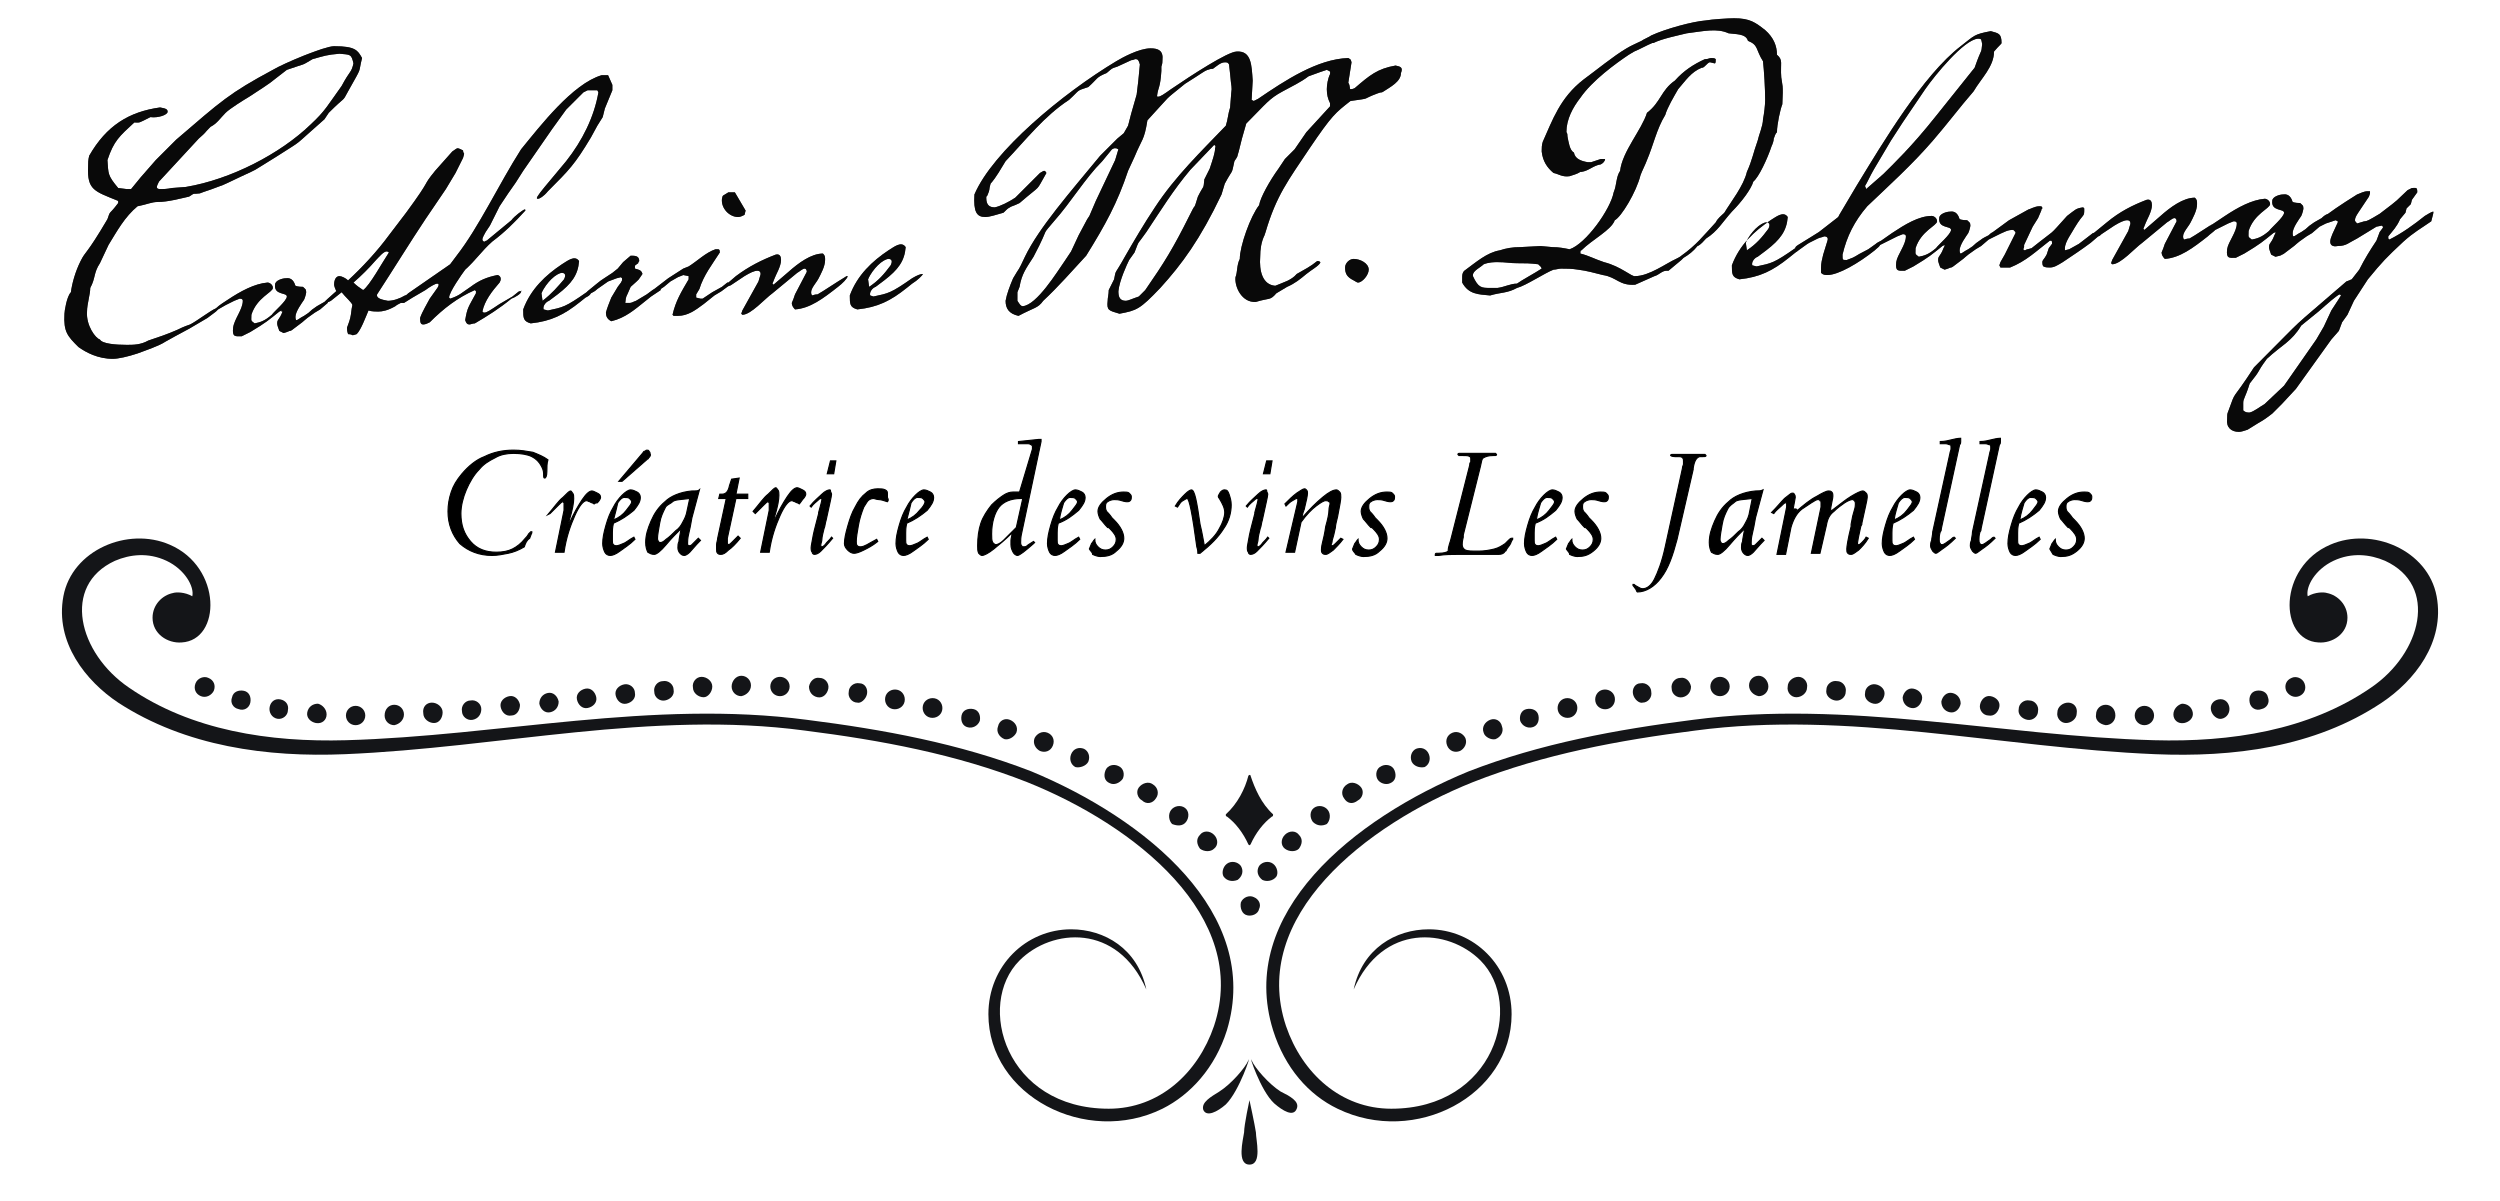 <?xml version="1.0" encoding="utf-8"?>
<!-- Generator: Adobe Illustrator 23.0.6, SVG Export Plug-In . SVG Version: 6.00 Build 0)  -->
<svg version="1.1" id="Calque_1" xmlns="http://www.w3.org/2000/svg" xmlns:xlink="http://www.w3.org/1999/xlink" x="0px" y="0px"
	 width="232.7px" height="111.8px" viewBox="0 0 232.7 111.8" style="enable-background:new 0 0 232.7 111.8;" xml:space="preserve"
	>
<style type="text/css">
	.st0{fill:#141518;}
	.st1{opacity:0.81;}
	.st2{stroke:#000000;stroke-width:0.106;stroke-miterlimit:10;}
</style>
<g>
	<g>
		<path class="st0" d="M118.5,75.8c-1.1-1-1.7-2.4-2.1-3.6c0-0.1-0.1-0.1-0.2,0c-0.3,1.2-1,2.6-2.1,3.6c0,0,0,0,0,0.1
			c0,0,0,0.1,0.1,0.1c0.8,0.6,1.5,1.5,2,2.6c0.1,0.1,0.1,0.1,0.2,0c0.5-1.1,1.2-2,2-2.6C118.5,76,118.5,75.9,118.5,75.8
			C118.5,75.9,118.5,75.8,118.5,75.8z"/>
	</g>
	<g>
		<g>
			<path class="st0" d="M116.2,98.7c-0.3,0.7-1.6,2.2-2.7,2.9c-0.8,0.5-1.7,1-1.5,1.7c0.3,0.7,1.3,0.2,2.1-0.5
				C115.4,101.5,116.5,98,116.2,98.7z"/>
			<path class="st0" d="M119.2,101.6c-1.1-0.7-2.4-2.2-2.7-2.9c-0.3-0.7,0.8,2.8,2.1,4c0.8,0.7,1.8,1.3,2.1,0.5
				C121,102.5,120,102,119.2,101.6z"/>
			<path class="st0" d="M116.9,105.4c-0.1-0.7-0.6-3-0.6-3s-0.5,2.3-0.5,3c-0.1,0.7-0.7,3,0.5,3S116.9,106.1,116.9,105.4z"/>
		</g>
		<g>
			<g>
				<g>
					<path class="st0" d="M212.8,64.3c-0.2-0.5,0-1,0.5-1.2c0.4-0.2,1,0,1.2,0.5s0,1-0.5,1.2S213,64.7,212.8,64.3z"/>
				</g>
				<g>
					<path class="st0" d="M209.4,65.4c-0.1-0.5,0.1-1,0.6-1.1s1,0.1,1.1,0.6c0.2,0.5-0.1,1-0.6,1.1C210,66.2,209.5,65.9,209.4,65.4z
						"/>
				</g>
				<g>
					<path class="st0" d="M205.8,66.1c-0.1-0.5,0.2-0.9,0.7-1c0.5-0.1,0.9,0.2,1,0.7s-0.2,1-0.7,1.1C206.4,67,205.9,66.6,205.8,66.1
						z"/>
				</g>
				<g>
					<path class="st0" d="M202.3,66.5c0-0.5,0.4-0.9,0.8-1c0.5,0,0.9,0.3,1,0.8s-0.3,0.9-0.8,1C202.7,67.4,202.3,67,202.3,66.5z"/>
				</g>
				<g>
					<path class="st0" d="M198.7,66.6c0-0.5,0.4-0.9,0.9-0.9s0.9,0.4,0.9,0.9s-0.4,0.9-0.9,0.9S198.7,67.1,198.7,66.6z"/>
				</g>
				<g>
					<path class="st0" d="M195.1,66.5c0-0.5,0.4-0.9,0.9-0.9s0.9,0.4,0.9,1c0,0.5-0.4,0.9-0.9,0.9C195.4,67.4,195,67,195.1,66.5z"/>
				</g>
				<g>
					<path class="st0" d="M191.5,66.3c0-0.5,0.5-0.9,1-0.9s0.9,0.4,0.8,1c0,0.5-0.5,0.9-1,0.9S191.4,66.8,191.5,66.3z"/>
				</g>
				<g>
					<path class="st0" d="M187.9,66c0-0.5,0.5-0.9,1-0.8c0.5,0,0.9,0.5,0.8,1c0,0.5-0.5,0.9-1,0.8C188.2,66.9,187.8,66.5,187.9,66z"
						/>
				</g>
				<g>
					<path class="st0" d="M184.3,65.6c0.1-0.5,0.5-0.9,1-0.8s0.9,0.5,0.8,1c-0.1,0.5-0.5,0.9-1,0.8
						C184.6,66.6,184.2,66.1,184.3,65.6z"/>
				</g>
				<g>
					<path class="st0" d="M180.7,65.3c0.1-0.5,0.5-0.9,1-0.8c0.5,0.1,0.8,0.5,0.8,1c-0.1,0.5-0.5,0.9-1,0.8S180.7,65.8,180.7,65.3z"
						/>
				</g>
				<g>
					<path class="st0" d="M177.1,64.9c0.1-0.5,0.5-0.9,1-0.8c0.5,0.1,0.9,0.5,0.8,1c-0.1,0.5-0.5,0.9-1,0.8
						C177.4,65.8,177.1,65.4,177.1,64.9z"/>
				</g>
				<g>
					<path class="st0" d="M173.6,64.5c0-0.5,0.5-0.9,1-0.8c0.5,0.1,0.9,0.5,0.8,1c-0.1,0.5-0.5,0.9-1,0.8
						C173.9,65.4,173.5,65,173.6,64.5z"/>
				</g>
				<g>
					<path class="st0" d="M170,64.2c0-0.5,0.5-0.9,1-0.8c0.5,0,0.9,0.5,0.8,1c0,0.5-0.5,0.9-1,0.8S169.9,64.7,170,64.2z"/>
				</g>
				<g>
					<path class="st0" d="M166.4,63.9c0-0.5,0.5-0.9,1-0.9s0.9,0.5,0.8,1c0,0.5-0.5,0.9-1,0.9S166.3,64.4,166.4,63.9z"/>
				</g>
				<g>
					<path class="st0" d="M162.8,63.8c0-0.5,0.4-0.9,0.9-0.9s0.9,0.5,0.9,1c0,0.5-0.4,0.9-0.9,0.9C163.2,64.7,162.8,64.3,162.8,63.8
						z"/>
				</g>
				<g>
					<path class="st0" d="M159.2,63.9c0-0.5,0.4-0.9,0.9-0.9s0.9,0.4,0.9,0.9c0,0.5-0.4,0.9-0.9,0.9
						C159.6,64.8,159.2,64.4,159.2,63.9z"/>
				</g>
				<g>
					<path class="st0" d="M155.6,64.1c-0.1-0.5,0.3-1,0.8-1c0.5-0.1,0.9,0.3,1,0.8c0,0.5-0.3,0.9-0.8,1
						C156.1,65,155.6,64.6,155.6,64.1z"/>
				</g>
				<g>
					<path class="st0" d="M152,64.6c-0.1-0.5,0.2-1,0.7-1c0.5-0.1,1,0.3,1,0.8c0.1,0.5-0.3,1-0.8,1C152.6,65.5,152.1,65.1,152,64.6z
						"/>
				</g>
				<g>
					<path class="st0" d="M148.5,65.3c-0.1-0.5,0.2-1,0.7-1.1s1,0.2,1.1,0.7s-0.2,1-0.7,1.1C149.1,66.1,148.6,65.8,148.5,65.3z"/>
				</g>
				<g>
					<path class="st0" d="M145,66.1c-0.1-0.5,0.2-1,0.7-1.1c0.5-0.1,1,0.2,1.1,0.7s-0.2,1-0.7,1.1S145.1,66.6,145,66.1z"/>
				</g>
				<g>
					<path class="st0" d="M141.5,67.1c-0.1-0.5,0.1-1,0.6-1.1c0.5-0.1,1,0.1,1.1,0.6s-0.1,1-0.6,1.1
						C142.2,67.8,141.7,67.6,141.5,67.1z"/>
				</g>
				<g>
					<path class="st0" d="M138.1,68.2c-0.2-0.5,0.1-1,0.6-1.2c0.5-0.2,1,0.1,1.1,0.6c0.2,0.5-0.1,1-0.6,1.2
						C138.8,68.9,138.2,68.6,138.1,68.2z"/>
				</g>
				<g>
					<path class="st0" d="M134.7,69.4c-0.2-0.5,0-1,0.5-1.2c0.5-0.2,1,0.1,1.2,0.5c0.2,0.5-0.1,1-0.5,1.2
						C135.4,70.1,134.9,69.9,134.7,69.4z"/>
				</g>
				<g>
					<path class="st0" d="M131.4,70.9c-0.2-0.5,0-1,0.4-1.2c0.5-0.2,1,0,1.2,0.5s0,1-0.4,1.2C132.1,71.5,131.6,71.3,131.4,70.9z"/>
				</g>
				<g>
					<path class="st0" d="M128.2,72.5c-0.2-0.4-0.1-1,0.4-1.2c0.4-0.2,1-0.1,1.2,0.4s0.1,1-0.4,1.2C129,73.1,128.4,72.9,128.2,72.5z
						"/>
				</g>
				<g>
					<path class="st0" d="M125.1,74.3c-0.3-0.4-0.2-1,0.3-1.3c0.4-0.3,1-0.1,1.3,0.3s0.1,1-0.3,1.2
						C125.9,74.9,125.4,74.8,125.1,74.3z"/>
				</g>
				<g>
					<path class="st0" d="M122.2,76.5c-0.3-0.4-0.3-1,0.1-1.3c0.4-0.3,1-0.2,1.3,0.2s0.2,1-0.1,1.3
						C123.1,76.9,122.6,76.9,122.2,76.5z"/>
				</g>
				<g>
					<path class="st0" d="M119.6,79c-0.4-0.3-0.4-0.9,0-1.3s1-0.4,1.3,0c0.4,0.4,0.3,0.9,0,1.3C120.6,79.3,120,79.3,119.6,79z"/>
				</g>
				<g>
					<path class="st0" d="M117.5,81.9c-0.4-0.3-0.6-0.8-0.3-1.3c0.3-0.4,0.9-0.5,1.3-0.2c0.4,0.3,0.5,0.9,0.3,1.2
						C118.5,82,117.9,82.1,117.5,81.9z"/>
				</g>
				<g>
					<path class="st0" d="M116.1,85.2c-0.5-0.1-0.7-0.7-0.6-1.2c0.2-0.5,0.8-0.7,1.2-0.5c0.5,0.2,0.7,0.7,0.5,1.1
						C117.1,85.1,116.5,85.3,116.1,85.2z"/>
				</g>
			</g>
			<g>
				<g>
					<path class="st0" d="M19.9,64.3c0.2-0.5,0-1-0.5-1.2c-0.4-0.2-1,0-1.2,0.5s0,1,0.5,1.2C19.2,65,19.7,64.7,19.9,64.3z"/>
				</g>
				<g>
					<path class="st0" d="M23.3,65.4c0.1-0.5-0.1-1-0.6-1.1s-1,0.1-1.1,0.6c-0.2,0.5,0.1,1,0.6,1.1C22.7,66.2,23.2,65.9,23.3,65.4z"
						/>
				</g>
				<g>
					<path class="st0" d="M26.8,66.1c0.1-0.5-0.2-0.9-0.7-1c-0.5-0.1-0.9,0.2-1,0.7s0.2,1,0.7,1.1S26.8,66.6,26.8,66.1z"/>
				</g>
				<g>
					<path class="st0" d="M30.4,66.5c0-0.5-0.4-0.9-0.8-1c-0.5,0-0.9,0.3-1,0.8s0.3,0.9,0.8,1C30,67.4,30.4,67,30.4,66.5z"/>
				</g>
				<g>
					<path class="st0" d="M34,66.6c0-0.5-0.4-0.9-0.9-0.9s-0.9,0.4-0.9,0.9s0.4,0.9,0.9,0.9S34,67.1,34,66.6z"/>
				</g>
				<g>
					<path class="st0" d="M37.6,66.5c0-0.5-0.4-0.9-0.9-0.9s-0.9,0.4-0.9,1c0,0.5,0.4,0.9,0.9,0.9C37.2,67.4,37.6,67,37.6,66.5z"/>
				</g>
				<g>
					<path class="st0" d="M41.2,66.3c0-0.5-0.5-0.9-1-0.9s-0.9,0.4-0.8,1c0,0.5,0.5,0.9,1,0.9S41.2,66.8,41.2,66.3z"/>
				</g>
				<g>
					<path class="st0" d="M44.8,66c0-0.5-0.5-0.9-1-0.8c-0.5,0-0.9,0.5-0.8,1c0,0.5,0.5,0.9,1,0.8C44.5,66.9,44.8,66.5,44.8,66z"/>
				</g>
				<g>
					<path class="st0" d="M48.4,65.6c-0.1-0.5-0.5-0.9-1-0.8s-0.9,0.5-0.8,1c0.1,0.5,0.5,0.9,1,0.8C48.1,66.6,48.4,66.1,48.4,65.6z"
						/>
				</g>
				<g>
					<path class="st0" d="M52,65.3c-0.1-0.5-0.5-0.9-1-0.8c-0.5,0.1-0.8,0.5-0.8,1c0.1,0.5,0.5,0.9,1,0.8S52,65.8,52,65.3z"/>
				</g>
				<g>
					<path class="st0" d="M55.5,64.9c-0.1-0.5-0.5-0.9-1-0.8c-0.5,0.1-0.9,0.5-0.8,1c0.1,0.5,0.5,0.9,1,0.8
						C55.2,65.8,55.6,65.4,55.5,64.9z"/>
				</g>
				<g>
					<path class="st0" d="M59.1,64.5c0-0.5-0.5-0.9-1-0.8c-0.5,0.1-0.9,0.5-0.8,1c0.1,0.5,0.5,0.9,1,0.8
						C58.8,65.4,59.2,65,59.1,64.5z"/>
				</g>
				<g>
					<path class="st0" d="M62.7,64.2c0-0.5-0.5-0.9-1-0.8c-0.5,0-0.9,0.5-0.8,1c0,0.5,0.5,0.9,1,0.8S62.8,64.7,62.7,64.2z"/>
				</g>
				<g>
					<path class="st0" d="M66.3,63.9c0-0.5-0.5-0.9-1-0.9s-0.9,0.5-0.8,1c0,0.5,0.5,0.9,1,0.9C65.9,64.9,66.3,64.4,66.3,63.9z"/>
				</g>
				<g>
					<path class="st0" d="M69.9,63.8c0-0.5-0.4-0.9-0.9-0.9s-0.9,0.5-0.9,1c0,0.5,0.4,0.9,0.9,0.9C69.5,64.7,69.9,64.3,69.9,63.8z"
						/>
				</g>
				<g>
					<path class="st0" d="M73.5,63.9c0-0.5-0.4-0.9-0.9-0.9s-0.9,0.4-0.9,0.9c0,0.5,0.4,0.9,0.9,0.9S73.5,64.4,73.5,63.9z"/>
				</g>
				<g>
					<path class="st0" d="M77.1,64.1c0.1-0.5-0.3-1-0.8-1c-0.5-0.1-0.9,0.3-1,0.8c0,0.5,0.3,0.9,0.8,1C76.6,65,77,64.6,77.1,64.1z"
						/>
				</g>
				<g>
					<path class="st0" d="M80.7,64.6c0.1-0.5-0.2-1-0.7-1c-0.5-0.1-1,0.3-1,0.8c-0.1,0.5,0.3,1,0.8,1C80.1,65.5,80.6,65.1,80.7,64.6
						z"/>
				</g>
				<g>
					<path class="st0" d="M84.2,65.3c0.1-0.5-0.2-1-0.7-1.1s-1,0.2-1.1,0.7s0.2,1,0.7,1.1C83.6,66.1,84.1,65.8,84.2,65.3z"/>
				</g>
				<g>
					<path class="st0" d="M87.7,66.1c0.1-0.5-0.2-1-0.7-1.1c-0.5-0.1-1,0.2-1.1,0.7s0.2,1,0.7,1.1S87.6,66.6,87.7,66.1z"/>
				</g>
				<g>
					<path class="st0" d="M91.2,67.1c0.1-0.5-0.1-1-0.6-1.1c-0.5-0.1-1,0.1-1.1,0.6s0.1,1,0.6,1.1C90.5,67.8,91,67.6,91.2,67.1z"/>
				</g>
				<g>
					<path class="st0" d="M94.6,68.2c0.2-0.5-0.1-1-0.6-1.2c-0.5-0.2-1,0.1-1.1,0.6c-0.2,0.5,0.1,1,0.6,1.2
						C93.9,68.9,94.4,68.6,94.6,68.2z"/>
				</g>
				<g>
					<path class="st0" d="M98,69.4c0.2-0.5,0-1-0.5-1.2c-0.5-0.2-1,0.1-1.2,0.5c-0.2,0.5,0.1,1,0.5,1.2C97.3,70.1,97.8,69.9,98,69.4
						z"/>
				</g>
				<g>
					<path class="st0" d="M101.3,70.9c0.2-0.5,0-1-0.4-1.2c-0.5-0.2-1,0-1.2,0.5s0,1,0.4,1.2C100.5,71.5,101.1,71.3,101.3,70.9z"/>
				</g>
				<g>
					<path class="st0" d="M104.5,72.5c0.2-0.4,0.1-1-0.4-1.2c-0.4-0.2-1-0.1-1.2,0.4s-0.1,1,0.4,1.2
						C103.7,73.1,104.2,72.9,104.5,72.5z"/>
				</g>
				<g>
					<path class="st0" d="M107.6,74.3c0.3-0.4,0.2-1-0.3-1.3c-0.4-0.3-1-0.1-1.3,0.3s-0.1,1,0.3,1.2
						C106.7,74.9,107.3,74.8,107.6,74.3z"/>
				</g>
				<g>
					<path class="st0" d="M110.4,76.5c0.3-0.4,0.3-1-0.1-1.3c-0.4-0.3-1-0.2-1.3,0.2s-0.2,1,0.1,1.3
						C109.6,76.9,110.1,76.9,110.4,76.5z"/>
				</g>
				<g>
					<path class="st0" d="M113,79c0.4-0.3,0.4-0.9,0-1.3s-1-0.4-1.3,0c-0.4,0.4-0.3,0.9,0,1.3C112.1,79.3,112.7,79.3,113,79z"/>
				</g>
				<g>
					<path class="st0" d="M115.2,81.9c0.4-0.3,0.6-0.8,0.3-1.3c-0.3-0.4-0.9-0.5-1.3-0.2c-0.4,0.3-0.5,0.9-0.3,1.2
						C114.2,82,114.7,82.1,115.2,81.9z"/>
				</g>
			</g>
		</g>
		<g>
			<g>
				<path class="st0" d="M118.5,95.9c1.1,3.5,3.3,6,6,7.3c7.2,3.5,16.2-1.2,16.2-8.8c0-4.5-3.5-7.9-7.7-7.9c-3.1,0-6.2,1.8-7,5.6
					c2.7-6.2,8.8-5.7,11.8-2.7c4.1,4.1,1.3,13.8-8.3,13.8c-4.7,0-8.3-3.3-9.8-7.7c-3.4-10.2,7.4-18.7,17.4-22.7
					c6.6-2.6,13.6-3.9,20.7-4.8c14.2-1.9,28.4,1.6,42.8,2.2c7.2,0.3,14.8-0.6,21.1-4.8c3-2,5.9-5.6,5.1-9.9s-6-6.5-9.9-4.8
					c-4.9,2.1-4.8,8.9-1.1,9.1c1.3,0.1,2.7-0.8,2.7-2.3c0-1.2-0.9-2.1-1.9-2.3c-0.3-0.1-1.1-0.1-1.8,0.3c-0.2-0.9,0.7-2.5,2.4-3.3
					s3.4-0.6,4.8,0c5,2.3,3.4,8.6-1.3,11.8c-5.8,4-13.1,5.1-20.2,4.9c-14.3-0.4-28.5-3.8-42.9-1.9c-7.1,0.9-14.2,2.2-20.9,4.8
					C126,76.2,115.1,85,118.5,95.9z"/>
			</g>
			<g>
				<path class="st0" d="M114.2,95.9c-1.1,3.5-3.4,6-6,7.3c-7.1,3.5-16.2-1.2-16.2-8.8c0-4.5,3.5-7.9,7.7-7.9c3.1,0,6.2,1.8,7,5.6
					c-2.7-6.2-8.8-5.7-11.8-2.7c-4.1,4.1-1.3,13.8,8.3,13.8c4.7,0,8.3-3.3,9.8-7.7c3.4-10.2-7.4-18.7-17.4-22.7
					C89,70.2,82,68.9,74.9,68c-14.2-1.9-28.4,1.6-42.8,2.2c-7.2,0.3-14.8-0.7-21.1-4.8c-3-2-5.9-5.6-5.1-9.9s6-6.5,9.9-4.8
					c4.9,2.1,4.8,8.9,1.1,9.1c-1.3,0.1-2.7-0.8-2.7-2.3c0-1.2,0.9-2.1,1.9-2.3c0.3-0.1,1.1-0.1,1.8,0.3c0.2-0.9-0.7-2.5-2.4-3.3
					s-3.4-0.6-4.8,0c-5,2.3-3.4,8.6,1.3,11.8c5.8,4,13.1,5.1,20.2,4.9c14.3-0.4,28.5-3.8,42.9-1.9c7.1,0.9,14.2,2.2,20.9,4.8
					C106.6,76.2,117.5,85,114.2,95.9z"/>
			</g>
		</g>
	</g>
</g>
<g>
	<g>
		<path class="st1" d="M48.5,27.1c-0.1,0-0.2,0-0.3,0.1l-0.5,0.4l-1.2,0.7c-0.9,0.6-1.2,0.8-1.4,0.8c-0.1,0-0.1,0-0.2-0.1
			c0.2-1,0.9-1.9,1.6-2.7c0.3-0.5-0.1-0.7-0.2-0.7c-1,0.2-1.7,0.5-2.5,1.1c-0.9,0.6-1,0.8-1.9,1.1l-0.1-0.1c0-0.5,1.2-2.2,1.5-2.6
			c1-0.9,1.5-1.7,2.5-2.6c1.2-0.9,2.1-1.8,3.1-2.9l0,0c0-0.1,0-0.1-0.1-0.1c-0.2,0.1-0.9,0.6-1.2,1l-2.3,1.9c0,0-0.1,0-0.2,0.1
			c-0.1,0-0.2-0.1-0.2-0.2c0-0.2,0.2-0.5,0.3-0.7l0.4-0.6l0.9-1.8l0.8-1.2L48,17l0.7-1.1l2.7-3.9l1.3-1.8l1.6-1.6l0.4-0.2l0.9,0
			l0.1,0.2c-0.4,2.3-1.5,4.5-3,6.4l-2,2.4l-0.4,0.5c-0.2,0.3-0.4,0.5-0.3,0.6l0.1,0c0.1,0,0.5-0.2,0.9-0.7c2-2,2.5-2.5,4-5l0.6-1.1
			l0.5-0.8l0.2-0.8l0.7-1.7l0-0.5L56.6,7L56,7c-2.7,0.8-5.7,4.7-7.5,6.9c-2.1,3.3-3.9,7.2-6,9.9l-0.6,0.8L38,27.3
			c-0.1,0.1-0.2,0.2-0.3,0.2l0,0c-0.5,0.3-1.1,0.5-1.6,0.5c-0.5-0.1-1.1-0.2-1-0.6c1.5-2.3,3.1-4.9,4.5-7l1.9-2.8l0.9-1.5l0.7-1.4
			c0.1-0.3,0.1-0.4,0.1-0.4c0,0-0.1-0.1-0.1-0.3c-0.2-0.1-0.4-0.2-0.5-0.2c-0.1,0-0.2,0.1-0.5,0.3l-1.6,1.8
			c-1.3,1.6-0.2,0.5-2.7,3.9l-1.6,2.1c-1.1,1.5-2.5,3-3.8,4.2c-0.2-0.2-0.6-0.4-0.8-0.4c-0.3,0-0.5,0.3-0.5,0.8
			c0,0.1,0.1,0.4,0.2,0.6c-0.2,0.2-0.7,0.6-1.1,1c-0.2,0.1-0.5,0.3-0.7,0.4c-0.9,0.6-0.4,0.4-1.2,0.9c-0.4,0.2-0.6,0.4-0.7,0.4
			c-0.1,0-0.1-0.3-0.1-0.3c0-0.5,0.6-1.3,0.8-1.6c0.1-0.2,0.2-0.6,0.2-0.7c0-0.3-0.1-0.3-0.3-0.5c-0.5,0-0.7-0.1-0.7-0.1
			c-0.1-0.3-0.3-0.8-0.9-0.7c-0.3,0-1,0.2-1,0.6c-0.1,1,1.1,0.7,1.1,1.1c0,0.4-1.2,1.4-1.4,1.7c-0.7,0.6-1.1,0.7-1.6,0.8
			c-0.4-0.3-0.3-0.2-0.3-0.8c0.5-1.6,2-2.1,2-2.5c0-0.3-0.3-0.5-0.5-0.5c-1.2,0.1-2.5,0.8-3.7,1.6c-0.3,0.2-0.8,0.5-1.1,0.8
			c-0.5,0.2-1.8,1.2-2.4,1.5c-0.6,0.2-1,0.4-1.2,0.5c-0.9,0.4-1.8,0.7-2.7,1c-0.7,0.4-1.4,0.4-2,0.4c-1,0-2.3-0.1-2.5-0.5
			c-0.4-0.1-1.3-1.3-1.2-2.6c0-0.7,0.3-1.6,0.3-2.2c0.5-0.9,0.3-1.4,0.9-2.3l0.8-1.7c0.8-1.3,1.5-2.6,2.7-3.6c1-0.2,1.3-0.4,1.9-0.4
			c0.9,0,2-0.3,2.9-0.5c0.6-0.4,0.3-0.2,1-0.3c0.5-0.2,0.9-0.3,1.4-0.5c1-0.4,0,0.1,2.5-1.1c1.7-0.8,0.6-0.2,3.2-1.8
			c2.8-1.8,1.3-0.7,4.5-3.5l0.4-0.6c1.7-1.7,1.2-0.9,1.8-2C33.8,6,33.3,7,33.7,5.4c-0.4-0.7-0.6-1.1-2.6-1.1c-0.9,0-4.7,1.6-5.7,2.2
			c-4.1,2.2-4.8,2.9-9,6.5l-1.9,1.9l-1.4,1.6l-0.9,1.1l-0.4,0L11,17.5c-1-1.2-0.9-1.3-1-2.6c0.6-1.8,1.1-2.2,2.5-3.5
			c0.6,0,0.3,0.1,1.5-0.5c0.7,0.1,1.6-0.2,1.6-0.5c0-0.2-0.1-0.3-0.7-0.4c-2.9,0.4-5,1.7-6.6,4.5c-0.1,0.4-0.1,0.7-0.1,1
			c-0.1,2.2,0.6,2.3,2.8,3.2l0,0.2c-0.9,1.2-0.7,0.6-1,1.5c-2,3.4-2,2.9-2.5,3.9c-0.5,1-0.8,2.1-0.9,2.9C6.2,27.6,6,29,6,29.2
			c-0.1,1.7,0.3,2.1,1.3,3.1c0.7,0.5,1.8,1.1,3.2,1.1c0.5,0,1.4-0.2,2.3-0.5c0.8-0.3,2-0.7,2.6-1.1l0.9-0.5l1.3-0.7l1.7-1l0.8-0.6
			c0.1-0.1,0.1-0.1,0.2-0.2l0.7-0.4l0.8-0.4l0.5-0.2c0.1,0,0.3,0,0.3,0.2c0,0.8-0.8,1.7-0.9,2.5c-0.1,0.9,0.2,0.8,0.8,0.8l0.8-0.4
			c1.5-0.9,1.7-1.1,2.7-1.9l0.2-0.1l0,0.1L26.3,29c-0.3,0.8-0.5,0.7-0.5,1.1c0,0.2,0.1,0.4,0.2,0.7l0.4,0.2c0.4-0.1,0.5-0.2,0.6-0.2
			c0.1,0,0.2-0.1,0.6-0.4c1.1-0.8,0.4-0.4,1.7-1.3l0.5-0.3l0.7-0.6c0,0,0-0.1,0.1-0.1l0.2-0.1l1-0.8c0.3,0.4,1,1,1,1.2
			c-0.1,0.4-0.1,0.8-0.2,1.2c-0.1,0.4-0.2,0.6-0.3,0.9c0,0.2,0,0.3,0.1,0.6c0.3,0,0.4,0.1,0.4,0.1c0.1,0,0.1,0,0.4-0.1
			c0.4-0.4,0.8-1.5,1.1-2.2c0.3,0.1,0.7,0.1,0.9,0.1c0.4,0,0.9-0.1,1.6-0.5c0.1-0.1,0.3-0.2,0.5-0.3c0.1,0,0.1,0,0.3,0l0.8-0.5
			l1.2-0.7c0.4-0.3,0.9-0.6,1.1-0.6c0.2,0,0.2,0.2-0.2,0.7L40,27.8c-0.2,0.4-0.7,1.2-0.9,1.8c0,0.5,0.1,0.6,0.3,0.6
			c0.2,0,0.4-0.1,0.6-0.2c1.3-1.3,2.6-2.3,4.2-3l0.1,0.1l0,0.2c-0.7,1.3-0.8,1.3-1,2.5c0.1,0.3,0.2,0.4,0.4,0.4
			c0.1,0,0.3-0.1,0.5-0.1c1.2-0.7,2.3-1.4,3.4-2.3C47.9,27.7,48.6,27.3,48.5,27.1C48.6,27,48.6,27.1,48.5,27.1z M14.8,16.9l3.7-4
			c0.8-0.7,0.4-0.4,1.1-1.1c0.6-0.3,0.9-0.8,1.4-1.3c0.4-0.4,1.7-1.2,2.2-1.5c2.6-1.7,1.4-0.9,3.5-2.5c2-0.7,1.2-0.3,2.4-1
			c1.1-0.3,1.3-0.4,2.5-0.5c1,0.1,1.1,0,1.3,0.9c-0.2,0.9-0.3,0.6-1.1,2.1c-1.3,1.8-1.5,2.3-2.9,3.6c-2.8,2.7-7.4,5.1-11.6,5.8
			L16,17.5c-0.5,0.1-0.8,0.1-1,0.1c-0.2,0-0.4,0-0.4-0.2C14.6,17.3,14.7,17.1,14.8,16.9z M33.8,27c-0.3-0.2-0.6-0.4-0.9-0.7
			c0.7-0.6,1.5-1.4,2.1-2.1c0.3-0.3,0.7-0.8,1-0.8c0,0,0.1,0,0.2,0.1C35.6,24.4,34.4,26.6,33.8,27z"/>
		<path class="st1" d="M67.2,18.5c-0.1,0.9,0.7,1.7,1.5,1.7c0.2,0,0.4-0.1,0.6-0.2l0.1-0.4l-1-1.7l-0.4,0l-0.2,0
			C67.2,18.3,67.3,18.1,67.2,18.5L67.2,18.5z"/>
		<path class="st1" d="M78,26.2c-1.4,0.9-1.7,1.1-1.9,1.2c-0.1,0-0.2,0-0.5,0.1c-0.1-0.1-0.1-0.2-0.1-0.3c0-0.4,0.5-0.9,0.7-1.3
			c0.2-0.4,0.6-1.1,0.6-1.7c0-0.3,0-0.4-0.2-0.6c-1.1,0-2.3,0.9-3.2,1.7L72,26.5l-0.1-0.1l0.2-0.5c0.1-0.3,0.6-1.1,0.6-1.7
			c0-0.3-0.1-0.6-0.5-0.5c-1.3,0.5-2.5,1.1-3.7,2l-0.7,0.6c0,0-0.1,0-0.1,0l-0.5,0.4l-0.9,0.5l-0.6,0.4l-0.3,0.2l-0.2,0l-0.4-0.1
			l0-0.3l0.3-0.5c0.4-1.3,1.2-2.3,1.9-3.4c0-0.3-0.1-0.3-0.2-0.3l-0.2,0c-0.9,0.3-1.7,1.1-2.5,1.6L63.6,25l-1.4,0.9l-1.3,1l0,0
			c-0.2,0.1-0.4,0.3-0.7,0.5l-1,0.6c-0.3,0.1-0.4,0.2-0.6,0.2l-0.4,0c0.1-0.8,0-0.3,0.5-1.5c1-0.9,0.6-0.5,1.1-1.2
			c-0.1-0.4-0.4-0.4-0.7-0.5c0-0.1,0-0.2,0-0.2c0-0.1,0-0.1,0.3-0.3c0-0.1,0.1-0.2,0.1-0.2c0-0.5-0.4-0.5-0.8-0.5l-0.7,0.6L57.5,25
			L57,25.4c-1.5,1-0.7,0.4-2.3,1.7c0,0-0.1,0.1-0.1,0.1c-2,1.4-2.2,1.4-3.6,1.7l-0.4-0.1c-0.1-0.3,0.2-0.7,0.5-0.8l0.8-0.6
			c1.3-1,1.9-1.8,2-3.1c-0.4-0.6-1.1,0-1.6,0.3c-1.5,1-2.9,2.3-3.6,4.2c0,0.8,0,1.1,0.7,1.3c1.9-0.2,3.1-0.8,4.6-2l0.5-0.4
			c0.2-0.1,0.4-0.2,0.5-0.4c0.2-0.1,0.4-0.2,0.6-0.4l1-0.7l0.8-0.3l0.4-0.1l0.1,0.1l0,0.2l-0.1,0.2l-0.3,0.4l-0.6,1
			c-0.2,0.5-0.4,1-0.5,1.4c0,0.3,0.1,0.6,0.5,0.8c1.3-0.3,2.2-1.1,3.2-1.9l0.5-0.4l0.9-0.6c0,0,0,0,0-0.1l0.3-0.2l0.6-0.5l0.7-0.4
			l0.5-0.2l0.5,0.1l0,0.3c-0.7,1.2-1.2,2-1.5,3.3l0.1,0.1l0.4,0c0.9,0,1.6-0.5,2.4-1.1l1-0.8l0.5-0.3c0.2-0.1,0.4-0.3,0.7-0.5
			c0.1-0.1,0.3-0.1,0.4-0.2l1.2-0.8c0.5-0.3,0.9-0.5,1.2-0.5c0.2,0,0.3,0.1,0.3,0.3c0,0.1-0.1,0.3-0.2,0.7l-1.5,2.7l-0.1,0.3
			l0.1,0.1c0.8,0,2.1-1.5,2.8-2l2.3-1.9c0.2-0.1,0.5-0.4,0.7-0.4c0.1,0,0.2,0.1,0.2,0.3L74,27.4c-0.1,0.3-0.2,0.6-0.3,0.8
			c0,0.2,0.1,0.4,0.3,0.6c1.4-0.1,2.6-1,4-2.1c0.4-0.3,0.9-0.8,0.9-1l-0.1,0C78.8,25.7,78.5,25.9,78,26.2z M50.5,28L50.5,28
			l-0.1-0.7c0.2-0.5,0.6-1,0.9-1.3c0.4-0.4,0.8-0.6,1-0.6c0.3,0,0.4,0.2,0.2,0.6C51.9,26.7,51.4,27.3,50.5,28L50.5,28z"/>
		<path class="st1" d="M84.9,25.9c-2,1.4-2.2,1.4-3.6,1.7L81,27.5c-0.1-0.3,0.2-0.7,0.5-0.8l0.8-0.6c1.3-1,1.9-1.8,2-3.1
			c-0.4-0.6-1.1,0-1.6,0.3c-1.5,1-2.9,2.3-3.6,4.2c0,0.8,0,1.1,0.7,1.3c1.9-0.2,3.1-0.8,4.6-2l0.5-0.4c0.5-0.3,1-0.8,1-0.9l0,0
			C85.7,25.5,85.4,25.6,84.9,25.9z M80.9,26.7L80.9,26.7L80.8,26c0.2-0.5,0.6-1,0.9-1.3c0.4-0.4,0.8-0.6,1-0.6
			c0.3,0,0.4,0.2,0.2,0.6C82.3,25.5,81.8,26.1,80.9,26.7L80.9,26.7z"/>
		<path class="st1" d="M129.9,6.1c-1.7,0.3-2.4,0.9-3.8,2.1c-0.2,0.1-0.3,0.1-0.4,0.1c-0.1,0,0-0.3-0.2-0.6l0.3-1.9
			c-0.1-0.3,0-0.2-0.3-0.4c-2.9,0.1-5.9,2.1-8.4,3.8l-0.4,0.2l-0.2-0.1l0.1-1.8c-0.1-1.4-0.1-2.8-1.5-2.7c-0.8,0-4.2,2.2-6.1,3.5
			c-0.7,0.5-1,0.7-1.2,0.7c-0.1,0-0.1,0-0.1-0.1c0.1-0.8,0.3-0.7,0.4-2.3l0-0.4c0.1-0.3,0.1-0.4,0.1-0.6c0.1-0.9-0.4-1.1-1.1-1.1
			c-1.1,0-2.7,0.9-3.2,1.2c-5,3-11.5,8.4-13.2,12.4c-0.1,1.6,0.2,2.1,1,2.1c0.4,0,1-0.2,1.7-0.4c0.3-0.3,0.4-0.4,0.6-0.5
			c0.1-0.1,0.3-0.1,0.9-0.4c2.2-1.9,1.4-0.9,2.5-2.8c-0.1-0.2-0.2-0.2-0.2-0.2c-0.1,0-0.2,0.1-0.4,0.2c-1.4,1.4-0.6,0.6-2.3,2.3
			c-0.6,0.4-1.4,0.8-1.9,0.9c-0.5,0-0.8-0.2-0.8-0.9c0-0.1,0-0.1,0.1-0.2c0.3-0.7,0.1-0.4,0.3-1.1c0.6-0.7,0.9-1.3,1.4-2.1
			c1.9-2,3.6-4.2,5.9-5.7c1.1-1,0.6-0.8,1.8-1.2c0.9-0.8,0.7-0.9,1.7-1.3c0.6-0.5,0.4-0.4,1-0.6l1.3-0.6c0.2,0,0.3-0.1,0.4-0.1
			c0.2,0,0.3,0.1,0.4,0.5c-0.2,2.1-0.1,1.1-0.3,2.8c-0.7,2.4-0.4,1.4-0.8,2.9l-0.4,0.7l-0.6,0.5l-1.6,1.6c-2.8,3.4-5.7,6.7-7,9.4
			c-0.7,1.5-0.4,0.8-1.1,2c-0.3,0.7-0.6,1.5-0.7,2.1c0,0.7,0.3,1.2,1.2,1.4c1.5-0.8,1.8-0.7,2.3-1.4c1.4-1.3,2.7-2.8,4-4.2
			c1.8-2.9,2.9-4.9,3.9-7.9l0.6-1.3c0.7-1.7,0.9-1.5,1.2-3.4c2.5-2.7,1.3-1.6,3.5-3.4c1.6-1,1.8-1.2,2.1-1.3c0.1,0,0.2-0.1,0.5-0.1
			c0.3-0.2,0.7-0.6,1.1-0.6c0.2,0,0.3,0,0.4,0.2l0.1,0.9c0.1,1.3,0.2,1.1,0.1,1.8l-0.1,1.3c-0.2,0.6-0.2,1.1-0.4,1.7
			c-2.3,2.4-4.7,4.7-6.6,7.6c-1,1.5-2,3.2-2.8,4.6c-1,1.8-0.8,1.1-1,2.1l-0.5,1c0,0.4-0.1,0.7-0.1,1c-0.1,0.9,0.1,0.9,1.1,1.2
			c1.6-0.3,1.9-0.4,3.8-2.4c2-2.2,3.7-4.5,5.7-8.7l0.3-1c0.8-1.5,0.6-0.7,0.9-2.1c0.4-0.6,0.2-0.3,0.4-0.9l0.3-1.2l0.4-1.4
			c1.9-1.9,2.1-2.3,3.4-3c0.9-0.5,1.6-0.8,2.4-1.4l1.1-0.4l0.6-0.2c0.4,0.2,0.3,0.1,0.3,0.4c-0.2,0.4-0.3,1-0.3,1.4
			c0,0.5,0.1,0.9,0.3,1.3l0,0.3l-2.2,2.4l-1.1,1.6l-0.9,0.9l-0.6,0.9c-0.8,1.1-1.7,2.7-1.8,3.4c-0.8,1-1.8,3.8-1.8,5
			c-0.3,0.6-0.2,1.2-0.4,1.7c-0.1,0.9,0.6,2.4,1.9,2.3c1.3-0.4,1.3-0.1,1.9-0.8l1-0.6c0.7-0.3,1.2-0.7,1.8-1.2l0.4-0.3
			c0.3-0.2,0.9-0.6,0.9-0.8c0,0-0.1-0.1-0.2-0.1l-0.1,0c-0.6,0.5-1.2,0.8-1.9,1.2c-0.5,0.6-1.3,0.8-2,1.1c-1.2-0.1-1.5-1.4-1.4-2.7
			c0-0.7,0.1-1.4,0.4-2l0.1-0.3c1-3.4,2.1-4.8,4.1-7.8c2.1-3.1,2.4-3.3,3.8-4.4c2.1-0.3,0.9-0.1,2.5-0.7c0.5-0.2,0.3,0,0.6-0.2
			c0.6-0.4,1.6-0.9,1.6-1.7C130.6,6.3,130.4,6.2,129.9,6.1z M103.8,14.9l-1.8,3.8l-0.6,1.4l-0.2,0.3l-0.8,1.5l-0.7,1.5l-0.6,0.9
			c-0.7,1-2.6,4.1-3.9,4.2c-0.2,0-0.3-0.2-0.5-0.5l0-0.8l0.2-0.5c0.2-1.2,0.6-1.7,1.3-2.8c0.9-1.7,1-2.1,1.1-2.3
			c0.1-0.2,0.3-0.4,0.8-1c1.6-1.8,2.9-4,4.5-5.6l0.9-1.1l0.2-0.1l0.2,0l0.2,0.1L103.8,14.9z M112.6,15.7l-0.5,1
			c-0.1,1,0,0.4-0.6,1.6c-0.2,0.6-0.2,0.7-0.3,0.9c-0.1,0.1-0.2,0.3-0.5,0.9c-1.5,3-2.3,4.3-4.1,6.9l-0.6,0.6
			c-0.6,0.2-1,0.4-1.2,0.4c-0.6,0-0.7-0.4-0.7-0.9c0.1-1,0.8-2.5,1-2.9l0.5-0.7c0.5-1.3,0.2-0.6,1.1-1.9c1.4-2.1,2.5-3.9,4.1-5.8
			l2.2-2.3c0.1,0,0.2,0.1,0.1,0.3C113.1,14.2,112.9,14.8,112.6,15.7z"/>
		<path class="st1" d="M126,24.1c-0.4,0-0.8,0.4-0.8,0.8c0,0.6,0.2,0.9,0.8,1.2c0.2,0.1,0.3,0.2,0.4,0.2c0.4,0,1-0.7,1-1.2
			C127.4,24.5,126.6,24.1,126,24.1z"/>
		<path class="st1" d="M163.2,16.9c0.5-0.4,1.3-2.1,1.7-3.3c0.1-0.2,0.2-0.5,0.2-0.7c0.1-0.2,0.1-0.4,0.3-0.6c0-0.7,0.3-2.1,0.5-2.6
			c0.1-1.9,0-1.7-0.1-2.5c-0.1-1.3,0.2-1.6-0.4-2.1c0-0.8-0.3-1.6-1.1-2.3c-0.9-0.7-1.4-1.1-2.9-1.1c-0.5,0-2.1,0.1-2.6,0.2
			c-1.3,0.1-3.8,0.8-5.1,1.4c-0.1,0.1-0.8,0.4-0.9,0.5c-0.6,0.3-0.9,0.4-1.4,0.7c-1.2,0.7-2.9,2.1-4,2.9c-2.2,1.7-2.9,3.8-3.8,5.8
			c-0.1,0.3-0.1,0.6-0.1,0.9c0.1,0.9,0.5,1.5,1.1,2c0.5,0.1,0.8,0.4,1.5,0.3c0.3-0.1,0.7-0.2,1-0.4l0.1,0c0.7-0.1,1.1-0.6,1.8-0.7
			c0.2-0.1,0.4-0.3,0.4-0.5l-0.4,0c-0.3,0.1-0.6,0.2-0.9,0.3l-0.3,0c-0.6-0.1-1.2-0.3-1.3-0.9c-0.4-0.2-0.5-1-0.6-1.5
			c0-0.1,0-0.3-0.1-0.4c0-1.2,0.6-2.3,1.3-3.2c1.1-1.6,3.3-3.2,4.5-4c0.2-0.1,0.3-0.2,0.5-0.3c0.5-0.2,1.2-0.6,1.7-0.8l0.1,0
			c0.8-0.4,2.3-0.7,3.1-0.9c1.6-0.2,2.8-0.5,3.9,0c0.6,0.1,1.6,0,1.8,0.7c1,0.4,0.7,0.8,1.4,1.9c0.1,0.9,0.2,2.5,0.2,3.6
			c0,0.5-0.1,1.3-0.2,1.8c0,0.6-0.4,1.5-0.5,2c-0.4,1.1-0.5,1.8-1,2.9c-0.3,1.3-1.5,2.8-2.1,3.8c-0.3,0.3-0.6,0.5-0.8,0.9
			c-1.2,1.3-1.8,2.1-3.2,3.1c-0.1,0.1-0.3,0.2-0.5,0.3c-0.9,0.4-2.5,1.6-3.8,1.6c-0.3,0.1-1.3-0.9-2.9-1.3c-0.9-0.3-1.4-0.6-2.2-0.8
			l0-0.1c0-0.1,0-0.2,0.1-0.2c1-1,2.8-1.9,3.1-2.8c0.6-0.3,2-2.6,2.4-4.2c0.1-0.3,0.5-1.1,0.6-1.4c0.6-1.4,0.9-2.9,1.7-4.2
			c0.2-0.7,0.8-1.7,1.2-2.4c0.7-0.8,1.2-1.6,2.2-2l0.1,0c0.2-0.1,0.4-0.4,0.6-0.5l0.1,0l0.4,0.1c0.1,0,0.1-0.2,0.1-0.4
			c-0.1-0.1-0.3-0.1-0.4-0.1c-0.2,0-0.3,0.1-0.5,0.1l-0.1,0c-1.1,0.5-2,1.1-2.8,2c-1.3,0.9-1.3,2-2.6,3c-0.5,1.6-2.3,3.6-2.5,5.4
			c-0.4,0.6-0.3,1.3-0.6,2c-0.3,1.6-2.6,4.8-4.1,5.3c-0.5-0.1-1-0.2-1.6-0.2c-0.2,0-0.9-0.1-1.1-0.1l-1.9,0.1
			c-0.7,0-1.3,0.1-1.9,0.3c-1.2,0.2-2.2,1.1-3.3,1.9c-0.2,0.2-0.2,0.4-0.2,0.7c0,0.1,0,0.3,0,0.4c0.6,1.1,1.5,1.1,2.6,1.2
			c1-0.3,1.6-0.2,2.5-0.7c0.8-0.2,2.6-1.4,3.4-1.7c0.2,0,0.5-0.1,0.7-0.1c0.5,0,1,0,1.6,0.1c0.8,0.1,1.5,0.3,2.3,0.5
			c1.3,0.2,1.5,1,3,0.9l1.8-0.8c0.4-0.1,0.7-0.5,1.1-0.5l0.2,0c0.5-0.4,0.7-0.6,1.2-1l0.2-0.2c0.5-0.3,0.9-0.6,1.3-1.1
			c0.3-0.1,0.6-0.5,0.8-0.7c1.1-0.7,1.5-1.5,2.4-2.5C162.1,18.8,163,17.6,163.2,16.9z M143.5,25c-0.6,0.4-1.9,1.1-2.3,1.4
			c-0.6,0-1.1,0.3-1.8,0.4l-0.7,0c-0.8,0-1.1,0-1.6-1.1l0-0.1c0-0.4,0.7-0.7,1-1c0.5-0.2,1-0.2,1.3-0.2c0.8,0,1.1,0.1,1.8,0.1
			c0.8,0,1.2,0,2,0.1C143.2,24.7,143.4,24.7,143.5,25L143.5,25z"/>
		<path class="st1" d="M226.5,19.7c-0.2,0-0.6,0.3-0.8,0.4c-1,0.8-2.1,1.6-3.3,2.2l-0.1-0.1l0-0.2c0.4-0.5,0.8-0.9,1.1-1.6l0.5-0.6
			l0.1-0.4l0.4-0.4l0.1-0.4l0.5-0.7c0-0.5-0.1-0.4-0.5-0.4l-0.4,0.2c-1.3,1.2-0.5,0.6-2.6,2.2c-1,0.6-1.2,0.7-1.4,0.7
			c-0.1,0-0.3,0.1-0.7,0.2c-0.1-0.1-0.2-0.2-0.2-0.3c0-0.2,0.1-0.4,0.3-0.7l1-1.5l0.1-0.3l0-0.2l-0.2,0c-0.4,0-0.7,0.2-1,0.3
			l-1.1,0.7l-0.9,0.6l-0.7,0.5c-0.3,0.1-0.5,0.3-0.6,0.4c-0.2,0.1-0.5,0.3-0.7,0.4c-0.9,0.6-0.4,0.4-1.2,0.9
			c-0.4,0.2-0.6,0.4-0.7,0.4c-0.1,0-0.1-0.2-0.1-0.3c0-0.5,0.6-1.3,0.8-1.6c0.1-0.2,0.2-0.6,0.2-0.7c0-0.3-0.1-0.3-0.3-0.5
			c-0.5,0-0.7-0.1-0.7-0.1c-0.1-0.3-0.3-0.8-0.9-0.7c-0.3,0-1,0.2-1,0.6c-0.1,1,1.1,0.7,1.1,1.1c0,0.4-1.2,1.4-1.4,1.7
			c-0.7,0.6-1.1,0.7-1.6,0.8c-0.4-0.3-0.3-0.2-0.3-0.8c0.5-1.6,2-2.1,2-2.5c0-0.3-0.3-0.5-0.5-0.5c-1.2,0.1-2.5,0.8-3.7,1.6
			c-0.3,0.2-0.9,0.6-1.2,0.8c-0.1,0-0.1,0.1-0.2,0.1c-1.4,0.9-1.7,1.1-1.9,1.2c-0.1,0-0.2,0-0.5,0.1c-0.1-0.1-0.1-0.2-0.1-0.3
			c0-0.4,0.5-0.9,0.7-1.3c0.2-0.4,0.6-1.1,0.6-1.7c0-0.3,0-0.4-0.2-0.6c-1.1,0-2.3,0.9-3.2,1.7l-1.5,1.3l-0.1-0.1l0.2-0.5
			c0.1-0.3,0.6-1.1,0.6-1.7c0-0.3-0.1-0.6-0.5-0.5c-1.3,0.5-2.5,1.1-3.7,2.1l-1.1,0.9c-0.1,0.1-0.2,0.1-0.2,0.1l-1.3,1l-0.9,0.5
			l-0.4,0.1c0-0.1,0-0.1,0-0.2c0-0.6,0.7-1.5,0.9-1.9c0.9-1.5,0.9-0.9,0.9-1.8l-0.1-0.1c-0.7,0.1-0.7,0.2-1.5,0.8
			c-1.9,2.1-0.8,1-3.3,3c-0.3,0.1-0.5,0.1-0.6,0.2c-0.2,0-0.2-0.1-0.1-0.3l0-0.2l0.8-1.7l0.5-0.8l0.3-0.7c0-0.1,0-0.1,0.1-0.2
			c0-0.2-0.1-0.2-0.3-0.2c-0.4,0-0.9,0.3-1,0.3l-1.8,1l-1.5,1.1c-0.2,0.1-0.3,0.2-0.4,0.3c-0.2,0.1-0.6,0.3-0.7,0.4
			c-0.9,0.6-0.4,0.4-1.2,0.9c-0.4,0.2-0.6,0.4-0.7,0.4c-0.1,0-0.1-0.3-0.1-0.3c0-0.5,0.6-1.3,0.8-1.6c0.1-0.2,0.2-0.6,0.2-0.7
			c0-0.3-0.1-0.3-0.3-0.5c-0.5,0-0.7-0.1-0.7-0.1c-0.1-0.3-0.3-0.8-0.9-0.7c-0.3,0-1,0.2-1,0.6c-0.1,1,1.1,0.7,1.1,1.1
			c0,0.4-1.2,1.4-1.4,1.7c-0.7,0.6-1.1,0.7-1.6,0.8c-0.4-0.3-0.3-0.2-0.3-0.8c0.5-1.6,2-2.1,2-2.5c0-0.3-0.3-0.5-0.5-0.5
			c-1.2,0-2.5,0.8-3.7,1.6c-0.3,0.2-0.7,0.5-1,0.7c-0.2,0.1-0.4,0.2-0.5,0.3l-0.7,0.5c-1.6,0.8-0.9,0.6-2,1l-0.1,0
			c-0.3,0-0.3,0-0.3-0.5c0.4-1.7,1.1-3.1,2.3-4.5c2.1-2,4.2-3.9,6.1-6.1c1.3-1.5,2.5-3.1,3.8-4.6c0.7-1.2,1.9-2.3,1.9-3.7
			c0.5-0.6,0.7-0.7,0.7-0.8c0-0.9-0.3-0.9-1-1.1c-1.6,0.3-1.5,0.4-2.8,1.4c-3.5,2.7-7.2,8.9-9.7,13l-1.6,2.7l-0.1,0.2l-1.8,1.4
			l-0.8,0.5c-1.1,0.7-1.4,0.8-1.4,1c0,0,0,0,0,0c-2,1.4-2.2,1.4-3.6,1.7l-0.4-0.1c-0.1-0.3,0.2-0.7,0.5-0.8l0.8-0.6
			c1.3-1,1.9-1.8,2-3.1c-0.4-0.6-1.1,0-1.6,0.3c-1.5,1-2.9,2.3-3.6,4.2c0,0.8,0,1.1,0.7,1.3c1.9-0.2,3.1-0.8,4.6-2l0.5-0.4
			c0.1-0.1,0.3-0.2,0.4-0.3c0.3-0.2,0.8-0.6,1-0.7l0.8-0.4c0.2-0.1,0.4-0.1,0.6-0.2c0.2,0,0.4,0.1,0.3,0.4l-0.4,1.3
			c-0.1,0.4-0.2,0.8-0.2,1.2l0,0c0,0.2,0,0.4,0,0.5c0.2,0.2,0.4,0.2,0.6,0.2c1,0,2.9-1.1,4.4-2.3c0.2-0.2,0.4-0.3,0.5-0.5l0.8-0.4
			l0.8-0.4l0.5-0.2c0.1,0,0.3,0,0.3,0.2c0,0.8-0.8,1.7-0.9,2.4c-0.1,0.9,0.2,0.8,0.8,0.8l0.8-0.4c1.5-0.9,1.7-1.1,2.7-1.9l0.2-0.1
			l0,0.1l-0.1,0.2c-0.3,0.8-0.5,0.7-0.5,1.1c0,0.2,0.1,0.4,0.2,0.7l0.4,0.2c0.4-0.1,0.5-0.2,0.6-0.2c0.1,0,0.2-0.1,0.6-0.4
			c1.1-0.8,0.4-0.4,1.7-1.3l0.5-0.3l0.7-0.6c0,0,0,0,0,0l0.4-0.2c1.2-0.6,1.4-0.7,1.9-0.7l0.2,0.2l0,0.1l-1,2l-0.4,0.7l-0.1,0.3
			l0.1,0.2l0.9,0c1.5-0.6,2.4-1.5,3.7-2.5c0.2,0,0.2,0,0.2,0.3l-0.3,0.4l-0.2,0.6c-0.2,0.4-0.4,0.5-0.4,0.7c0,0.1,0,0.3,0.1,0.4
			c0.2,0.1,0.4,0.1,0.6,0.1c0.4,0,0.7-0.2,1.2-0.5c0.9-0.6,1.8-1.2,2.6-1.8l0.7-0.6c0.1,0,0.2-0.1,0.3-0.2l1.2-0.8
			c0.5-0.3,0.9-0.5,1.2-0.5c0.2,0,0.3,0.1,0.3,0.3c0,0.1-0.1,0.3-0.2,0.7l-1.5,2.7l-0.1,0.3l0.1,0.1c0.8,0,2.1-1.5,2.8-2l2.3-1.9
			c0.2-0.1,0.5-0.4,0.7-0.4c0.1,0,0.2,0.1,0.2,0.3l-1.1,2.1c-0.1,0.3-0.2,0.6-0.3,0.8c0,0.2,0.1,0.4,0.3,0.6c1.4-0.1,2.6-1,4-2.1
			c0.2-0.2,0.5-0.4,0.7-0.6l0.4-0.2l0.8-0.4l0.5-0.2c0.1,0,0.3,0,0.3,0.2c0,0.8-0.8,1.7-0.9,2.4c-0.1,0.9,0.2,0.8,0.8,0.8l0.8-0.4
			c1.5-0.9,1.7-1.1,2.7-1.9l0.2-0.1l0,0.1l-0.1,0.2c-0.3,0.8-0.5,0.7-0.5,1.1c0,0.2,0.1,0.4,0.2,0.7l0.4,0.2
			c0.4-0.1,0.5-0.1,0.6-0.2c0.1,0,0.2-0.1,0.6-0.4c1.1-0.8,0.4-0.4,1.7-1.3l0.5-0.3l0.7-0.6l0.6-0.3l0.9-0.3l0.2,0.1l0,0.1
			c-0.4,0.9-0.7,1.4-0.7,1.8c0,0.3,0.2,0.5,0.7,0.4c0.8,0,1-0.3,1.8-0.7l1.8-1.1l0.5-0.1l0.1,0.1l0,0.1l-0.3,0.4l-0.3,0.8
			c-0.6,0.9-1.1,1.7-1.6,2.7l-0.7,0.9l-0.5,0.2c-6,5.2-3.1,2.5-8.6,8c-2.2,3.4-1.6,1.9-2.4,4.1c-0.1,0.2-0.1,0.4-0.1,0.7
			c-0.1,0.8,0.4,1.2,1.1,1.2c0.2,0,0.5-0.1,0.8-0.2c1.9-1.2,1.1-0.6,2.3-1.5l0.9-0.9l1.3-1.4l3.3-4.6l0.7-0.8l0.3-0.8l0.5-0.7
			l0.6-1.3l1.3-2c1.4-1.7,1.7-2,3.3-3.5c1-0.9,1.6-1.2,2.6-1.9C226.5,19.9,226.5,19.8,226.5,19.7C226.5,19.7,226.5,19.7,226.5,19.7z
			 M174.4,15.8l1.6-2.7l1.1-1.7l2.1-3.1c0.9-1.3,3.6-4.6,4.9-4.7c0.4,0,0.3,0.1,0.4,0.5c-0.1,1,0,0.2-0.7,2.2
			c-1.2,1.5-2.4,3-3.6,4.5c-2.3,2.9-4,4.5-4.9,5.4l-1.6,1.4c0-0.1-0.1-0.2-0.1-0.3C173.8,17,174,16.5,174.4,15.8z M162.6,23.3
			L162.6,23.3l-0.1-0.7c0.2-0.5,0.6-1,0.9-1.3c0.4-0.4,0.8-0.6,1-0.6c0.3,0,0.4,0.2,0.2,0.6C164,22.1,163.5,22.7,162.6,23.3
			L162.6,23.3z M217,28.9l-0.7,1.5l-0.7,1.2l-3,4.3l-1.8,1.7c-0.5,0.3-1,0.7-1.4,0.8c-0.2,0-0.4,0-0.6-0.2c0-0.3,0-0.6,0-0.7
			c0-0.4,0.2-0.5,0.6-1.8c1.2-1.5,0.5-0.8,1.6-2.3c1.4-1.3,2.3-1.6,3.2-3.1l1.6-1.3c0.8-0.7,1.8-1.6,2-1.6l0.1,0.1
			C217.9,27.5,217.6,28,217,28.9z"/>
	</g>
	<g>
		<path class="st1" d="M48.5,27.1c-0.1,0-0.2,0-0.3,0.1l-0.5,0.4l-1.2,0.7c-0.9,0.6-1.2,0.8-1.4,0.8c-0.1,0-0.1,0-0.2-0.1
			c0.2-1,0.9-1.9,1.6-2.7c0.3-0.5-0.1-0.7-0.2-0.7c-1,0.2-1.7,0.5-2.5,1.1c-0.9,0.6-1,0.8-1.9,1.1l-0.1-0.1c0-0.5,1.2-2.2,1.5-2.6
			c1-0.9,1.5-1.7,2.5-2.6c1.2-0.9,2.1-1.8,3.1-2.9l0,0c0-0.1,0-0.1-0.1-0.1c-0.2,0.1-0.9,0.6-1.2,1l-2.3,1.9c0,0-0.1,0-0.2,0.1
			c-0.1,0-0.2-0.1-0.2-0.2c0-0.2,0.2-0.5,0.3-0.7l0.4-0.6l0.9-1.8l0.8-1.2L48,17l0.7-1.1l2.7-3.9l1.3-1.8l1.6-1.6l0.4-0.2l0.9,0
			l0.1,0.2c-0.4,2.3-1.5,4.5-3,6.4l-2,2.4l-0.4,0.5c-0.2,0.3-0.4,0.5-0.3,0.6l0.1,0c0.1,0,0.5-0.2,0.9-0.7c2-2,2.5-2.5,4-5l0.6-1.1
			l0.5-0.8l0.2-0.8l0.7-1.7l0-0.5L56.6,7L56,7c-2.7,0.8-5.7,4.7-7.5,6.9c-2.1,3.3-3.9,7.2-6,9.9l-0.6,0.8L38,27.3
			c-0.1,0.1-0.2,0.2-0.3,0.2l0,0c-0.5,0.3-1.1,0.5-1.6,0.5c-0.5-0.1-1.1-0.2-1-0.6c1.5-2.3,3.1-4.9,4.5-7l1.9-2.8l0.9-1.5l0.7-1.4
			c0.1-0.3,0.1-0.4,0.1-0.4c0,0-0.1-0.1-0.1-0.3c-0.2-0.1-0.4-0.2-0.5-0.2c-0.1,0-0.2,0.1-0.5,0.3l-1.6,1.8
			c-1.3,1.6-0.2,0.5-2.7,3.9l-1.6,2.1c-1.1,1.5-2.5,3-3.8,4.2c-0.2-0.2-0.6-0.4-0.8-0.4c-0.3,0-0.5,0.3-0.5,0.8
			c0,0.1,0.1,0.4,0.2,0.6c-0.2,0.2-0.7,0.6-1.1,1c-0.2,0.1-0.5,0.3-0.7,0.4c-0.9,0.6-0.4,0.4-1.2,0.9c-0.4,0.2-0.6,0.4-0.7,0.4
			c-0.1,0-0.1-0.3-0.1-0.3c0-0.5,0.6-1.3,0.8-1.6c0.1-0.2,0.2-0.6,0.2-0.7c0-0.3-0.1-0.3-0.3-0.5c-0.5,0-0.7-0.1-0.7-0.1
			c-0.1-0.3-0.3-0.8-0.9-0.7c-0.3,0-1,0.2-1,0.6c-0.1,1,1.1,0.7,1.1,1.1c0,0.4-1.2,1.4-1.4,1.7c-0.7,0.6-1.1,0.7-1.6,0.8
			c-0.4-0.3-0.3-0.2-0.3-0.8c0.5-1.6,2-2.1,2-2.5c0-0.3-0.3-0.5-0.5-0.5c-1.2,0.1-2.5,0.8-3.7,1.6c-0.3,0.2-0.8,0.5-1.1,0.8
			c-0.5,0.2-1.8,1.2-2.4,1.5c-0.6,0.2-1,0.4-1.2,0.5c-0.9,0.4-1.8,0.7-2.7,1c-0.7,0.4-1.4,0.4-2,0.4c-1,0-2.3-0.1-2.5-0.5
			c-0.4-0.1-1.3-1.3-1.2-2.6c0-0.7,0.3-1.6,0.3-2.2c0.5-0.9,0.3-1.4,0.9-2.3l0.8-1.7c0.8-1.3,1.5-2.6,2.7-3.6c1-0.2,1.3-0.4,1.9-0.4
			c0.9,0,2-0.3,2.9-0.5c0.6-0.4,0.3-0.2,1-0.3c0.5-0.2,0.9-0.3,1.4-0.5c1-0.4,0,0.1,2.5-1.1c1.7-0.8,0.6-0.2,3.2-1.8
			c2.8-1.8,1.3-0.7,4.5-3.5l0.4-0.6c1.7-1.7,1.2-0.9,1.8-2C33.8,6,33.3,7,33.7,5.4c-0.4-0.7-0.6-1.1-2.6-1.1c-0.9,0-4.7,1.6-5.7,2.2
			c-4.1,2.2-4.8,2.9-9,6.5l-1.9,1.9l-1.4,1.6l-0.9,1.1l-0.4,0L11,17.5c-1-1.2-0.9-1.3-1-2.6c0.6-1.8,1.1-2.2,2.5-3.5
			c0.6,0,0.3,0.1,1.5-0.5c0.7,0.1,1.6-0.2,1.6-0.5c0-0.2-0.1-0.3-0.7-0.4c-2.9,0.4-5,1.7-6.6,4.5c-0.1,0.4-0.1,0.7-0.1,1
			c-0.1,2.2,0.6,2.3,2.8,3.2l0,0.2c-0.9,1.2-0.7,0.6-1,1.5c-2,3.4-2,2.9-2.5,3.9c-0.5,1-0.8,2.1-0.9,2.9C6.2,27.6,6,29,6,29.2
			c-0.1,1.7,0.3,2.1,1.3,3.1c0.7,0.5,1.8,1.1,3.2,1.1c0.5,0,1.4-0.2,2.3-0.5c0.8-0.3,2-0.7,2.6-1.1l0.9-0.5l1.3-0.7l1.7-1l0.8-0.6
			c0.1-0.1,0.1-0.1,0.2-0.2l0.7-0.4l0.8-0.4l0.5-0.2c0.1,0,0.3,0,0.3,0.2c0,0.8-0.8,1.7-0.9,2.5c-0.1,0.9,0.2,0.8,0.8,0.8l0.8-0.4
			c1.5-0.9,1.7-1.1,2.7-1.9l0.2-0.1l0,0.1L26.3,29c-0.3,0.8-0.5,0.7-0.5,1.1c0,0.2,0.1,0.4,0.2,0.7l0.4,0.2c0.4-0.1,0.5-0.2,0.6-0.2
			c0.1,0,0.2-0.1,0.6-0.4c1.1-0.8,0.4-0.4,1.7-1.3l0.5-0.3l0.7-0.6c0,0,0-0.1,0.1-0.1l0.2-0.1l1-0.8c0.3,0.4,1,1,1,1.2
			c-0.1,0.4-0.1,0.8-0.2,1.2c-0.1,0.4-0.2,0.6-0.3,0.9c0,0.2,0,0.3,0.1,0.6c0.3,0,0.4,0.1,0.4,0.1c0.1,0,0.1,0,0.4-0.1
			c0.4-0.4,0.8-1.5,1.1-2.2c0.3,0.1,0.7,0.1,0.9,0.1c0.4,0,0.9-0.1,1.6-0.5c0.1-0.1,0.3-0.2,0.5-0.3c0.1,0,0.1,0,0.3,0l0.8-0.5
			l1.2-0.7c0.4-0.3,0.9-0.6,1.1-0.6c0.2,0,0.2,0.2-0.2,0.7L40,27.8c-0.2,0.4-0.7,1.2-0.9,1.8c0,0.5,0.1,0.6,0.3,0.6
			c0.2,0,0.4-0.1,0.6-0.2c1.3-1.3,2.6-2.3,4.2-3l0.1,0.1l0,0.2c-0.7,1.3-0.8,1.3-1,2.5c0.1,0.3,0.2,0.4,0.4,0.4
			c0.1,0,0.3-0.1,0.5-0.1c1.2-0.7,2.3-1.4,3.4-2.3C47.9,27.7,48.6,27.3,48.5,27.1C48.6,27,48.6,27.1,48.5,27.1z M14.8,16.9l3.7-4
			c0.8-0.7,0.4-0.4,1.1-1.1c0.6-0.3,0.9-0.8,1.4-1.3c0.4-0.4,1.7-1.2,2.2-1.5c2.6-1.7,1.4-0.9,3.5-2.5c2-0.7,1.2-0.3,2.4-1
			c1.1-0.3,1.3-0.4,2.5-0.5c1,0.1,1.1,0,1.3,0.9c-0.2,0.9-0.3,0.6-1.1,2.1c-1.3,1.8-1.5,2.3-2.9,3.6c-2.8,2.7-7.4,5.1-11.6,5.8
			L16,17.5c-0.5,0.1-0.8,0.1-1,0.1c-0.2,0-0.4,0-0.4-0.2C14.6,17.3,14.7,17.1,14.8,16.9z M33.8,27c-0.3-0.2-0.6-0.4-0.9-0.7
			c0.7-0.6,1.5-1.4,2.1-2.1c0.3-0.3,0.7-0.8,1-0.8c0,0,0.1,0,0.2,0.1C35.6,24.4,34.4,26.6,33.8,27z"/>
		<path class="st1" d="M67.2,18.5c-0.1,0.9,0.7,1.7,1.5,1.7c0.2,0,0.4-0.1,0.6-0.2l0.1-0.4l-1-1.7l-0.4,0l-0.2,0
			C67.2,18.3,67.3,18.1,67.2,18.5L67.2,18.5z"/>
		<path class="st1" d="M78,26.2c-1.4,0.9-1.7,1.1-1.9,1.2c-0.1,0-0.2,0-0.5,0.1c-0.1-0.1-0.1-0.2-0.1-0.3c0-0.4,0.5-0.9,0.7-1.3
			c0.2-0.4,0.6-1.1,0.6-1.7c0-0.3,0-0.4-0.2-0.6c-1.1,0-2.3,0.9-3.2,1.7L72,26.5l-0.1-0.1l0.2-0.5c0.1-0.3,0.6-1.1,0.6-1.7
			c0-0.3-0.1-0.6-0.5-0.5c-1.3,0.5-2.5,1.1-3.7,2l-0.7,0.6c0,0-0.1,0-0.1,0l-0.5,0.4l-0.9,0.5l-0.6,0.4l-0.3,0.2l-0.2,0l-0.4-0.1
			l0-0.3l0.3-0.5c0.4-1.3,1.2-2.3,1.9-3.4c0-0.3-0.1-0.3-0.2-0.3l-0.2,0c-0.9,0.3-1.7,1.1-2.5,1.6L63.6,25l-1.4,0.9l-1.3,1l0,0
			c-0.2,0.1-0.4,0.3-0.7,0.5l-1,0.6c-0.3,0.1-0.4,0.2-0.6,0.2l-0.4,0c0.1-0.8,0-0.3,0.5-1.5c1-0.9,0.6-0.5,1.1-1.2
			c-0.1-0.4-0.4-0.4-0.7-0.5c0-0.1,0-0.2,0-0.2c0-0.1,0-0.1,0.3-0.3c0-0.1,0.1-0.2,0.1-0.2c0-0.5-0.4-0.5-0.8-0.5l-0.7,0.6L57.5,25
			L57,25.4c-1.5,1-0.7,0.4-2.3,1.7c0,0-0.1,0.1-0.1,0.1c-2,1.4-2.2,1.4-3.6,1.7l-0.4-0.1c-0.1-0.3,0.2-0.7,0.5-0.8l0.8-0.6
			c1.3-1,1.9-1.8,2-3.1c-0.4-0.6-1.1,0-1.6,0.3c-1.5,1-2.9,2.3-3.6,4.2c0,0.8,0,1.1,0.7,1.3c1.9-0.2,3.1-0.8,4.6-2l0.5-0.4
			c0.2-0.1,0.4-0.2,0.5-0.4c0.2-0.1,0.4-0.2,0.6-0.4l1-0.7l0.8-0.3l0.4-0.1l0.1,0.1l0,0.2l-0.1,0.2l-0.3,0.4l-0.6,1
			c-0.2,0.5-0.4,1-0.5,1.4c0,0.3,0.1,0.6,0.5,0.8c1.3-0.3,2.2-1.1,3.2-1.9l0.5-0.4l0.9-0.6c0,0,0,0,0-0.1l0.3-0.2l0.6-0.5l0.7-0.4
			l0.5-0.2l0.5,0.1l0,0.3c-0.7,1.2-1.2,2-1.5,3.3l0.1,0.1l0.4,0c0.9,0,1.6-0.5,2.4-1.1l1-0.8l0.5-0.3c0.2-0.1,0.4-0.3,0.7-0.5
			c0.1-0.1,0.3-0.1,0.4-0.2l1.2-0.8c0.5-0.3,0.9-0.5,1.2-0.5c0.2,0,0.3,0.1,0.3,0.3c0,0.1-0.1,0.3-0.2,0.7l-1.5,2.7l-0.1,0.3
			l0.1,0.1c0.8,0,2.1-1.5,2.8-2l2.3-1.9c0.2-0.1,0.5-0.4,0.7-0.4c0.1,0,0.2,0.1,0.2,0.3L74,27.4c-0.1,0.3-0.2,0.6-0.3,0.8
			c0,0.2,0.1,0.4,0.3,0.6c1.4-0.1,2.6-1,4-2.1c0.4-0.3,0.9-0.8,0.9-1l-0.1,0C78.8,25.7,78.5,25.9,78,26.2z M50.5,28L50.5,28
			l-0.1-0.7c0.2-0.5,0.6-1,0.9-1.3c0.4-0.4,0.8-0.6,1-0.6c0.3,0,0.4,0.2,0.2,0.6C51.9,26.7,51.4,27.3,50.5,28L50.5,28z"/>
		<path class="st1" d="M84.9,25.9c-2,1.4-2.2,1.4-3.6,1.7L81,27.5c-0.1-0.3,0.2-0.7,0.5-0.8l0.8-0.6c1.3-1,1.9-1.8,2-3.1
			c-0.4-0.6-1.1,0-1.6,0.3c-1.5,1-2.9,2.3-3.6,4.2c0,0.8,0,1.1,0.7,1.3c1.9-0.2,3.1-0.8,4.6-2l0.5-0.4c0.5-0.3,1-0.8,1-0.9l0,0
			C85.7,25.5,85.4,25.6,84.9,25.9z M80.9,26.7L80.9,26.7L80.8,26c0.2-0.5,0.6-1,0.9-1.3c0.4-0.4,0.8-0.6,1-0.6
			c0.3,0,0.4,0.2,0.2,0.6C82.3,25.5,81.8,26.1,80.9,26.7L80.9,26.7z"/>
		<path class="st1" d="M129.9,6.1c-1.7,0.3-2.4,0.9-3.8,2.1c-0.2,0.1-0.3,0.1-0.4,0.1c-0.1,0,0-0.3-0.2-0.6l0.3-1.9
			c-0.1-0.3,0-0.2-0.3-0.4c-2.9,0.1-5.9,2.1-8.4,3.8l-0.4,0.2l-0.2-0.1l0.1-1.8c-0.1-1.4-0.1-2.8-1.5-2.7c-0.8,0-4.2,2.2-6.1,3.5
			c-0.7,0.5-1,0.7-1.2,0.7c-0.1,0-0.1,0-0.1-0.1c0.1-0.8,0.3-0.7,0.4-2.3l0-0.4c0.1-0.3,0.1-0.4,0.1-0.6c0.1-0.9-0.4-1.1-1.1-1.1
			c-1.1,0-2.7,0.9-3.2,1.2c-5,3-11.5,8.4-13.2,12.4c-0.1,1.6,0.2,2.1,1,2.1c0.4,0,1-0.2,1.7-0.4c0.3-0.3,0.4-0.4,0.6-0.5
			c0.1-0.1,0.3-0.1,0.9-0.4c2.2-1.9,1.4-0.9,2.5-2.8c-0.1-0.2-0.2-0.2-0.2-0.2c-0.1,0-0.2,0.1-0.4,0.2c-1.4,1.4-0.6,0.6-2.3,2.3
			c-0.6,0.4-1.4,0.8-1.9,0.9c-0.5,0-0.8-0.2-0.8-0.9c0-0.1,0-0.1,0.1-0.2c0.3-0.7,0.1-0.4,0.3-1.1c0.6-0.7,0.9-1.3,1.4-2.1
			c1.9-2,3.6-4.2,5.9-5.7c1.1-1,0.6-0.8,1.8-1.2c0.9-0.8,0.7-0.9,1.7-1.3c0.6-0.5,0.4-0.4,1-0.6l1.3-0.6c0.2,0,0.3-0.1,0.4-0.1
			c0.2,0,0.3,0.1,0.4,0.5c-0.2,2.1-0.1,1.1-0.3,2.8c-0.7,2.4-0.4,1.4-0.8,2.9l-0.4,0.7l-0.6,0.5l-1.6,1.6c-2.8,3.4-5.7,6.7-7,9.4
			c-0.7,1.5-0.4,0.8-1.1,2c-0.3,0.7-0.6,1.5-0.7,2.1c0,0.7,0.3,1.2,1.2,1.4c1.5-0.8,1.8-0.7,2.3-1.4c1.4-1.3,2.7-2.8,4-4.2
			c1.8-2.9,2.9-4.9,3.9-7.9l0.6-1.3c0.7-1.7,0.9-1.5,1.2-3.4c2.5-2.7,1.3-1.6,3.5-3.4c1.6-1,1.8-1.2,2.1-1.3c0.1,0,0.2-0.1,0.5-0.1
			c0.3-0.2,0.7-0.6,1.1-0.6c0.2,0,0.3,0,0.4,0.2l0.1,0.9c0.1,1.3,0.2,1.1,0.1,1.8l-0.1,1.3c-0.2,0.6-0.2,1.1-0.4,1.7
			c-2.3,2.4-4.7,4.7-6.6,7.6c-1,1.5-2,3.2-2.8,4.6c-1,1.8-0.8,1.1-1,2.1l-0.5,1c0,0.4-0.1,0.7-0.1,1c-0.1,0.9,0.1,0.9,1.1,1.2
			c1.6-0.3,1.9-0.4,3.8-2.4c2-2.2,3.7-4.5,5.7-8.7l0.3-1c0.8-1.5,0.6-0.7,0.9-2.1c0.4-0.6,0.2-0.3,0.4-0.9l0.3-1.2l0.4-1.4
			c1.9-1.9,2.1-2.3,3.4-3c0.9-0.5,1.6-0.8,2.4-1.4l1.1-0.4l0.6-0.2c0.4,0.2,0.3,0.1,0.3,0.4c-0.2,0.4-0.3,1-0.3,1.4
			c0,0.5,0.1,0.9,0.3,1.3l0,0.3l-2.2,2.4l-1.1,1.6l-0.9,0.9l-0.6,0.9c-0.8,1.1-1.7,2.7-1.8,3.4c-0.8,1-1.8,3.8-1.8,5
			c-0.3,0.6-0.2,1.2-0.4,1.7c-0.1,0.9,0.6,2.4,1.9,2.3c1.3-0.4,1.3-0.1,1.9-0.8l1-0.6c0.7-0.3,1.2-0.7,1.8-1.2l0.4-0.3
			c0.3-0.2,0.9-0.6,0.9-0.8c0,0-0.1-0.1-0.2-0.1l-0.1,0c-0.6,0.5-1.2,0.8-1.9,1.2c-0.5,0.6-1.3,0.8-2,1.1c-1.2-0.1-1.5-1.4-1.4-2.7
			c0-0.7,0.1-1.4,0.4-2l0.1-0.3c1-3.4,2.1-4.8,4.1-7.8c2.1-3.1,2.4-3.3,3.8-4.4c2.1-0.3,0.9-0.1,2.5-0.7c0.5-0.2,0.3,0,0.6-0.2
			c0.6-0.4,1.6-0.9,1.6-1.7C130.6,6.3,130.4,6.2,129.9,6.1z M103.8,14.9l-1.8,3.8l-0.6,1.4l-0.2,0.3l-0.8,1.5l-0.7,1.5l-0.6,0.9
			c-0.7,1-2.6,4.1-3.9,4.2c-0.2,0-0.3-0.2-0.5-0.5l0-0.8l0.2-0.5c0.2-1.2,0.6-1.7,1.3-2.8c0.9-1.7,1-2.1,1.1-2.3
			c0.1-0.2,0.3-0.4,0.8-1c1.6-1.8,2.9-4,4.5-5.6l0.9-1.1l0.2-0.1l0.2,0l0.2,0.1L103.8,14.9z M112.6,15.7l-0.5,1
			c-0.1,1,0,0.4-0.6,1.6c-0.2,0.6-0.2,0.7-0.3,0.9c-0.1,0.1-0.2,0.3-0.5,0.9c-1.5,3-2.3,4.3-4.1,6.9l-0.6,0.6
			c-0.6,0.2-1,0.4-1.2,0.4c-0.6,0-0.7-0.4-0.7-0.9c0.1-1,0.8-2.5,1-2.9l0.5-0.7c0.5-1.3,0.2-0.6,1.1-1.9c1.4-2.1,2.5-3.9,4.1-5.8
			l2.2-2.3c0.1,0,0.2,0.1,0.1,0.3C113.1,14.2,112.9,14.8,112.6,15.7z"/>
		<path class="st1" d="M126,24.1c-0.4,0-0.8,0.4-0.8,0.8c0,0.6,0.2,0.9,0.8,1.2c0.2,0.1,0.3,0.2,0.4,0.2c0.4,0,1-0.7,1-1.2
			C127.4,24.5,126.6,24.1,126,24.1z"/>
		<path class="st1" d="M163.2,16.9c0.5-0.4,1.3-2.1,1.7-3.3c0.1-0.2,0.2-0.5,0.2-0.7c0.1-0.2,0.1-0.4,0.3-0.6c0-0.7,0.3-2.1,0.5-2.6
			c0.1-1.9,0-1.7-0.1-2.5c-0.1-1.3,0.2-1.6-0.4-2.1c0-0.8-0.3-1.6-1.1-2.3c-0.9-0.7-1.4-1.1-2.9-1.1c-0.5,0-2.1,0.1-2.6,0.2
			c-1.3,0.1-3.8,0.8-5.1,1.4c-0.1,0.1-0.8,0.4-0.9,0.5c-0.6,0.3-0.9,0.4-1.4,0.7c-1.2,0.7-2.9,2.1-4,2.9c-2.2,1.7-2.9,3.8-3.8,5.8
			c-0.1,0.3-0.1,0.6-0.1,0.9c0.1,0.9,0.5,1.5,1.1,2c0.5,0.1,0.8,0.4,1.5,0.3c0.3-0.1,0.7-0.2,1-0.4l0.1,0c0.7-0.1,1.1-0.6,1.8-0.7
			c0.2-0.1,0.4-0.3,0.4-0.5l-0.4,0c-0.3,0.1-0.6,0.2-0.9,0.3l-0.3,0c-0.6-0.1-1.2-0.3-1.3-0.9c-0.4-0.2-0.5-1-0.6-1.5
			c0-0.1,0-0.3-0.1-0.4c0-1.2,0.6-2.3,1.3-3.2c1.1-1.6,3.3-3.2,4.5-4c0.2-0.1,0.3-0.2,0.5-0.3c0.5-0.2,1.2-0.6,1.7-0.8l0.1,0
			c0.8-0.4,2.3-0.7,3.1-0.9c1.6-0.2,2.8-0.5,3.9,0c0.6,0.1,1.6,0,1.8,0.7c1,0.4,0.7,0.8,1.4,1.9c0.1,0.9,0.2,2.5,0.2,3.6
			c0,0.5-0.1,1.3-0.2,1.8c0,0.6-0.4,1.5-0.5,2c-0.4,1.1-0.5,1.8-1,2.9c-0.3,1.3-1.5,2.8-2.1,3.8c-0.3,0.3-0.6,0.5-0.8,0.9
			c-1.2,1.3-1.8,2.1-3.2,3.1c-0.1,0.1-0.3,0.2-0.5,0.3c-0.9,0.4-2.5,1.6-3.8,1.6c-0.3,0.1-1.3-0.9-2.9-1.3c-0.9-0.3-1.4-0.6-2.2-0.8
			l0-0.1c0-0.1,0-0.2,0.1-0.2c1-1,2.8-1.9,3.1-2.8c0.6-0.3,2-2.6,2.4-4.2c0.1-0.3,0.5-1.1,0.6-1.4c0.6-1.4,0.9-2.9,1.7-4.2
			c0.2-0.7,0.8-1.7,1.2-2.4c0.7-0.8,1.2-1.6,2.2-2l0.1,0c0.2-0.1,0.4-0.4,0.6-0.5l0.1,0l0.4,0.1c0.1,0,0.1-0.2,0.1-0.4
			c-0.1-0.1-0.3-0.1-0.4-0.1c-0.2,0-0.3,0.1-0.5,0.1l-0.1,0c-1.1,0.5-2,1.1-2.8,2c-1.3,0.9-1.3,2-2.6,3c-0.5,1.6-2.3,3.6-2.5,5.4
			c-0.4,0.6-0.3,1.3-0.6,2c-0.3,1.6-2.6,4.8-4.1,5.3c-0.5-0.1-1-0.2-1.6-0.2c-0.2,0-0.9-0.1-1.1-0.1l-1.9,0.1
			c-0.7,0-1.3,0.1-1.9,0.3c-1.2,0.2-2.2,1.1-3.3,1.9c-0.2,0.2-0.2,0.4-0.2,0.7c0,0.1,0,0.3,0,0.4c0.6,1.1,1.5,1.1,2.6,1.2
			c1-0.3,1.6-0.2,2.5-0.7c0.8-0.2,2.6-1.4,3.4-1.7c0.2,0,0.5-0.1,0.7-0.1c0.5,0,1,0,1.6,0.1c0.8,0.1,1.5,0.3,2.3,0.5
			c1.3,0.2,1.5,1,3,0.9l1.8-0.8c0.4-0.1,0.7-0.5,1.1-0.5l0.2,0c0.5-0.4,0.7-0.6,1.2-1l0.2-0.2c0.5-0.3,0.9-0.6,1.3-1.1
			c0.3-0.1,0.6-0.5,0.8-0.7c1.1-0.7,1.5-1.5,2.4-2.5C162.1,18.8,163,17.6,163.2,16.9z M143.5,25c-0.6,0.4-1.9,1.1-2.3,1.4
			c-0.6,0-1.1,0.3-1.8,0.4l-0.7,0c-0.8,0-1.1,0-1.6-1.1l0-0.1c0-0.4,0.7-0.7,1-1c0.5-0.2,1-0.2,1.3-0.2c0.8,0,1.1,0.1,1.8,0.1
			c0.8,0,1.2,0,2,0.1C143.2,24.7,143.4,24.7,143.5,25L143.5,25z"/>
		<path class="st1" d="M226.5,19.7c-0.2,0-0.6,0.3-0.8,0.4c-1,0.8-2.1,1.6-3.3,2.2l-0.1-0.1l0-0.2c0.4-0.5,0.8-0.9,1.1-1.6l0.5-0.6
			l0.1-0.4l0.4-0.4l0.1-0.4l0.5-0.7c0-0.5-0.1-0.4-0.5-0.4l-0.4,0.2c-1.3,1.2-0.5,0.6-2.6,2.2c-1,0.6-1.2,0.7-1.4,0.7
			c-0.1,0-0.3,0.1-0.7,0.2c-0.1-0.1-0.2-0.2-0.2-0.3c0-0.2,0.1-0.4,0.3-0.7l1-1.5l0.1-0.3l0-0.2l-0.2,0c-0.4,0-0.7,0.2-1,0.3
			l-1.1,0.7l-0.9,0.6l-0.7,0.5c-0.3,0.1-0.5,0.3-0.6,0.4c-0.2,0.1-0.5,0.3-0.7,0.4c-0.9,0.6-0.4,0.4-1.2,0.9
			c-0.4,0.2-0.6,0.4-0.7,0.4c-0.1,0-0.1-0.2-0.1-0.3c0-0.5,0.6-1.3,0.8-1.6c0.1-0.2,0.2-0.6,0.2-0.7c0-0.3-0.1-0.3-0.3-0.5
			c-0.5,0-0.7-0.1-0.7-0.1c-0.1-0.3-0.3-0.8-0.9-0.7c-0.3,0-1,0.2-1,0.6c-0.1,1,1.1,0.7,1.1,1.1c0,0.4-1.2,1.4-1.4,1.7
			c-0.7,0.6-1.1,0.7-1.6,0.8c-0.4-0.3-0.3-0.2-0.3-0.8c0.5-1.6,2-2.1,2-2.5c0-0.3-0.3-0.5-0.5-0.5c-1.2,0.1-2.5,0.8-3.7,1.6
			c-0.3,0.2-0.9,0.6-1.2,0.8c-0.1,0-0.1,0.1-0.2,0.1c-1.4,0.9-1.7,1.1-1.9,1.2c-0.1,0-0.2,0-0.5,0.1c-0.1-0.1-0.1-0.2-0.1-0.3
			c0-0.4,0.5-0.9,0.7-1.3c0.2-0.4,0.6-1.1,0.6-1.7c0-0.3,0-0.4-0.2-0.6c-1.1,0-2.3,0.9-3.2,1.7l-1.5,1.3l-0.1-0.1l0.2-0.5
			c0.1-0.3,0.6-1.1,0.6-1.7c0-0.3-0.1-0.6-0.5-0.5c-1.3,0.5-2.5,1.1-3.7,2.1l-1.1,0.9c-0.1,0.1-0.2,0.1-0.2,0.1l-1.3,1l-0.9,0.5
			l-0.4,0.1c0-0.1,0-0.1,0-0.2c0-0.6,0.7-1.5,0.9-1.9c0.9-1.5,0.9-0.9,0.9-1.8l-0.1-0.1c-0.7,0.1-0.7,0.2-1.5,0.8
			c-1.9,2.1-0.8,1-3.3,3c-0.3,0.1-0.5,0.1-0.6,0.2c-0.2,0-0.2-0.1-0.1-0.3l0-0.2l0.8-1.7l0.5-0.8l0.3-0.7c0-0.1,0-0.1,0.1-0.2
			c0-0.2-0.1-0.2-0.3-0.2c-0.4,0-0.9,0.3-1,0.3l-1.8,1l-1.5,1.1c-0.2,0.1-0.3,0.2-0.4,0.3c-0.2,0.1-0.6,0.3-0.7,0.4
			c-0.9,0.6-0.4,0.4-1.2,0.9c-0.4,0.2-0.6,0.4-0.7,0.4c-0.1,0-0.1-0.3-0.1-0.3c0-0.5,0.6-1.3,0.8-1.6c0.1-0.2,0.2-0.6,0.2-0.7
			c0-0.3-0.1-0.3-0.3-0.5c-0.5,0-0.7-0.1-0.7-0.1c-0.1-0.3-0.3-0.8-0.9-0.7c-0.3,0-1,0.2-1,0.6c-0.1,1,1.1,0.7,1.1,1.1
			c0,0.4-1.2,1.4-1.4,1.7c-0.7,0.6-1.1,0.7-1.6,0.8c-0.4-0.3-0.3-0.2-0.3-0.8c0.5-1.6,2-2.1,2-2.5c0-0.3-0.3-0.5-0.5-0.5
			c-1.2,0-2.5,0.8-3.7,1.6c-0.3,0.2-0.7,0.5-1,0.7c-0.2,0.1-0.4,0.2-0.5,0.3l-0.7,0.5c-1.6,0.8-0.9,0.6-2,1l-0.1,0
			c-0.3,0-0.3,0-0.3-0.5c0.4-1.7,1.1-3.1,2.3-4.5c2.1-2,4.2-3.9,6.1-6.1c1.3-1.5,2.5-3.1,3.8-4.6c0.7-1.2,1.9-2.3,1.9-3.7
			c0.5-0.6,0.7-0.7,0.7-0.8c0-0.9-0.3-0.9-1-1.1c-1.6,0.3-1.5,0.4-2.8,1.4c-3.5,2.7-7.2,8.9-9.7,13l-1.6,2.7l-0.1,0.2l-1.8,1.4
			l-0.8,0.5c-1.1,0.7-1.4,0.8-1.4,1c0,0,0,0,0,0c-2,1.4-2.2,1.4-3.6,1.7l-0.4-0.1c-0.1-0.3,0.2-0.7,0.5-0.8l0.8-0.6
			c1.3-1,1.9-1.8,2-3.1c-0.4-0.6-1.1,0-1.6,0.3c-1.5,1-2.9,2.3-3.6,4.2c0,0.8,0,1.1,0.7,1.3c1.9-0.2,3.1-0.8,4.6-2l0.5-0.4
			c0.1-0.1,0.3-0.2,0.4-0.3c0.3-0.2,0.8-0.6,1-0.7l0.8-0.4c0.2-0.1,0.4-0.1,0.6-0.2c0.2,0,0.4,0.1,0.3,0.4l-0.4,1.3
			c-0.1,0.4-0.2,0.8-0.2,1.2l0,0c0,0.2,0,0.4,0,0.5c0.2,0.2,0.4,0.2,0.6,0.2c1,0,2.9-1.1,4.4-2.3c0.2-0.2,0.4-0.3,0.5-0.5l0.8-0.4
			l0.8-0.4l0.5-0.2c0.1,0,0.3,0,0.3,0.2c0,0.8-0.8,1.7-0.9,2.4c-0.1,0.9,0.2,0.8,0.8,0.8l0.8-0.4c1.5-0.9,1.7-1.1,2.7-1.9l0.2-0.1
			l0,0.1l-0.1,0.2c-0.3,0.8-0.5,0.7-0.5,1.1c0,0.2,0.1,0.4,0.2,0.7l0.4,0.2c0.4-0.1,0.5-0.2,0.6-0.2c0.1,0,0.2-0.1,0.6-0.4
			c1.1-0.8,0.4-0.4,1.7-1.3l0.5-0.3l0.7-0.6c0,0,0,0,0,0l0.4-0.2c1.2-0.6,1.4-0.7,1.9-0.7l0.2,0.2l0,0.1l-1,2l-0.4,0.7l-0.1,0.3
			l0.1,0.2l0.9,0c1.5-0.6,2.4-1.5,3.7-2.5c0.2,0,0.2,0,0.2,0.3l-0.3,0.4l-0.2,0.6c-0.2,0.4-0.4,0.5-0.4,0.7c0,0.1,0,0.3,0.1,0.4
			c0.2,0.1,0.4,0.1,0.6,0.1c0.4,0,0.7-0.2,1.2-0.5c0.9-0.6,1.8-1.2,2.6-1.8l0.7-0.6c0.1,0,0.2-0.1,0.3-0.2l1.2-0.8
			c0.5-0.3,0.9-0.5,1.2-0.5c0.2,0,0.3,0.1,0.3,0.3c0,0.1-0.1,0.3-0.2,0.7l-1.5,2.7l-0.1,0.3l0.1,0.1c0.8,0,2.1-1.5,2.8-2l2.3-1.9
			c0.2-0.1,0.5-0.4,0.7-0.4c0.1,0,0.2,0.1,0.2,0.3l-1.1,2.1c-0.1,0.3-0.2,0.6-0.3,0.8c0,0.2,0.1,0.4,0.3,0.6c1.4-0.1,2.6-1,4-2.1
			c0.2-0.2,0.5-0.4,0.7-0.6l0.4-0.2l0.8-0.4l0.5-0.2c0.1,0,0.3,0,0.3,0.2c0,0.8-0.8,1.7-0.9,2.4c-0.1,0.9,0.2,0.8,0.8,0.8l0.8-0.4
			c1.5-0.9,1.7-1.1,2.7-1.9l0.2-0.1l0,0.1l-0.1,0.2c-0.3,0.8-0.5,0.7-0.5,1.1c0,0.2,0.1,0.4,0.2,0.7l0.4,0.2
			c0.4-0.1,0.5-0.1,0.6-0.2c0.1,0,0.2-0.1,0.6-0.4c1.1-0.8,0.4-0.4,1.7-1.3l0.5-0.3l0.7-0.6l0.6-0.3l0.9-0.3l0.2,0.1l0,0.1
			c-0.4,0.9-0.7,1.4-0.7,1.8c0,0.3,0.2,0.5,0.7,0.4c0.8,0,1-0.3,1.8-0.7l1.8-1.1l0.5-0.1l0.1,0.1l0,0.1l-0.3,0.4l-0.3,0.8
			c-0.6,0.9-1.1,1.7-1.6,2.7l-0.7,0.9l-0.5,0.2c-6,5.2-3.1,2.5-8.6,8c-2.2,3.4-1.6,1.9-2.4,4.1c-0.1,0.2-0.1,0.4-0.1,0.7
			c-0.1,0.8,0.4,1.2,1.1,1.2c0.2,0,0.5-0.1,0.8-0.2c1.9-1.2,1.1-0.6,2.3-1.5l0.9-0.9l1.3-1.4l3.3-4.6l0.7-0.8l0.3-0.8l0.5-0.7
			l0.6-1.3l1.3-2c1.4-1.7,1.7-2,3.3-3.5c1-0.9,1.6-1.2,2.6-1.9C226.5,19.9,226.5,19.8,226.5,19.7C226.5,19.7,226.5,19.7,226.5,19.7z
			 M174.4,15.8l1.6-2.7l1.1-1.7l2.1-3.1c0.9-1.3,3.6-4.6,4.9-4.7c0.4,0,0.3,0.1,0.4,0.5c-0.1,1,0,0.2-0.7,2.2
			c-1.2,1.5-2.4,3-3.6,4.5c-2.3,2.9-4,4.5-4.9,5.4l-1.6,1.4c0-0.1-0.1-0.2-0.1-0.3C173.8,17,174,16.5,174.4,15.8z M162.6,23.3
			L162.6,23.3l-0.1-0.7c0.2-0.5,0.6-1,0.9-1.3c0.4-0.4,0.8-0.6,1-0.6c0.3,0,0.4,0.2,0.2,0.6C164,22.1,163.5,22.7,162.6,23.3
			L162.6,23.3z M217,28.9l-0.7,1.5l-0.7,1.2l-3,4.3l-1.8,1.7c-0.5,0.3-1,0.7-1.4,0.8c-0.2,0-0.4,0-0.6-0.2c0-0.3,0-0.6,0-0.7
			c0-0.4,0.2-0.5,0.6-1.8c1.2-1.5,0.5-0.8,1.6-2.3c1.4-1.3,2.3-1.6,3.2-3.1l1.6-1.3c0.8-0.7,1.8-1.6,2-1.6l0.1,0.1
			C217.9,27.5,217.6,28,217,28.9z"/>
	</g>
</g>
<g>
	<path class="st2" d="M48.8,50.9c-0.5,0.3-1,0.5-1.5,0.6c-0.5,0.1-1,0.2-1.5,0.2c-1.2,0-2.2-0.4-3-1.1c-0.7-0.8-1.1-1.8-1.1-3
		c0-0.6,0.1-1.2,0.3-1.8c0.2-0.6,0.5-1.1,1-1.7c0.6-0.7,1.3-1.3,2.1-1.6c0.8-0.4,1.7-0.6,2.7-0.6c0.7,0,1.2,0.1,1.8,0.2
		c0.5,0.2,1,0.4,1.4,0.7c-0.1,0.3-0.1,0.7-0.1,1.1c0,0.4-0.1,0.6-0.2,0.6c-0.1,0-0.1-0.1-0.1-0.4c0-0.3-0.1-0.5-0.2-0.7
		c-0.2-0.4-0.5-0.7-0.9-0.9c-0.4-0.2-1-0.3-1.7-0.3c-0.6,0-1.2,0.1-1.7,0.4c-0.6,0.3-1.1,0.6-1.5,1.1c-0.5,0.5-0.9,1.2-1.2,1.9
		s-0.5,1.5-0.5,2.2c0,1.1,0.3,1.9,0.9,2.6s1.4,1,2.4,1c0.6,0,1.1-0.1,1.5-0.3s0.8-0.5,1.2-1c0.1-0.1,0.2-0.2,0.3-0.4
		c0.1-0.1,0.2-0.2,0.2-0.2c0,0,0.1,0,0.1,0c0,0,0,0.1,0,0.1c0,0-0.1,0.2-0.2,0.5C49,50.3,48.9,50.6,48.8,50.9z"/>
	<path class="st2" d="M55.3,46.9c-0.1-0.1-0.3-0.1-0.4-0.2c-0.1,0-0.2-0.1-0.3-0.1c-0.3,0-0.7,0.5-1.1,1.4c-0.4,0.9-0.8,2-1,3.4
		h-0.8l0.8-3.9c0-0.1,0-0.2,0-0.3c0-0.1,0-0.2,0-0.2c0-0.1,0-0.1,0-0.2c0,0-0.1-0.1-0.1-0.1c-0.1,0-0.2,0.1-0.4,0.3
		s-0.5,0.5-0.8,0.8L51,47.9c0.6-0.7,1-1.3,1.4-1.6c0.4-0.4,0.6-0.6,0.7-0.6c0.1,0,0.1,0.1,0.2,0.2c0.1,0.1,0.1,0.3,0.1,0.5
		c0,0.4-0.1,1-0.4,2c0,0.1-0.1,0.2-0.1,0.3l0.1,0c0.4-0.9,0.8-1.6,1.2-2.2c0.4-0.6,0.7-0.8,0.9-0.8c0.1,0,0.3,0.1,0.5,0.2
		c0.2,0.1,0.3,0.2,0.3,0.4c0,0.1-0.1,0.3-0.3,0.5C55.4,46.8,55.3,46.9,55.3,46.9z"/>
	<path class="st2" d="M57.1,48.7c-0.1,0.4-0.1,0.7-0.1,0.9c0,0.3,0,0.5,0,0.7c0,0.2,0,0.3,0.1,0.4c0.1,0.1,0.2,0.1,0.3,0.1
		c0.1,0,0.4-0.1,0.6-0.2c0.3-0.1,0.6-0.4,1-0.6l0.1,0.2c-0.5,0.5-1,0.8-1.4,1.1c-0.4,0.3-0.7,0.4-0.9,0.4c-0.2,0-0.4-0.1-0.5-0.3
		c-0.1-0.2-0.2-0.5-0.2-0.8c0-0.5,0.1-1,0.3-1.7c0.2-0.7,0.4-1.2,0.7-1.7c0.2-0.4,0.5-0.8,0.8-1.1s0.6-0.5,0.8-0.5
		c0.2,0,0.4,0.1,0.6,0.2s0.3,0.3,0.3,0.5c0,0.4-0.2,0.7-0.6,1.2C58.4,48,57.8,48.4,57.1,48.7z M57.1,48.4c0.5-0.2,0.9-0.5,1.2-0.9
		s0.5-0.6,0.5-0.8c0-0.1-0.1-0.2-0.2-0.3c-0.1-0.1-0.3-0.1-0.5-0.1c-0.2,0-0.4,0.2-0.6,0.5C57.4,47.2,57.3,47.7,57.1,48.4z
		 M60.3,42.7l-2.4,2.1h-0.3l2.2-2.6c0.1-0.1,0.1-0.2,0.2-0.2c0.1,0,0.1-0.1,0.2-0.1c0.1,0,0.2,0,0.2,0.1c0.1,0.1,0.1,0.1,0.1,0.2
		C60.6,42.4,60.5,42.5,60.3,42.7C60.4,42.7,60.3,42.7,60.3,42.7z"/>
	<path class="st2" d="M65.1,45.6l-0.7,2.6c-0.1,0.6-0.2,1.1-0.3,1.5c-0.1,0.4-0.1,0.7-0.1,0.8c0,0.1,0,0.2,0,0.2
		c0,0,0.1,0.1,0.1,0.1c0.1,0,0.2,0,0.3-0.1c0.1-0.1,0.3-0.3,0.6-0.6l0.2,0.2c-0.5,0.5-0.8,0.9-1,1.1c-0.2,0.2-0.4,0.3-0.5,0.3
		c-0.2,0-0.3-0.1-0.4-0.2c-0.1-0.1-0.2-0.3-0.2-0.5c0-0.2,0-0.4,0.1-0.6c0-0.2,0.1-0.6,0.2-1.2c-0.4,0.4-0.9,0.9-1.4,1.5
		c-0.5,0.6-0.9,0.9-1.1,0.9c-0.3,0-0.4-0.1-0.6-0.2c-0.1-0.2-0.2-0.5-0.2-0.9c0-0.7,0.2-1.3,0.5-2c0.3-0.7,0.7-1.3,1.3-1.8
		c0.5-0.5,1.4-0.9,2.5-1C64.8,45.7,65,45.7,65.1,45.6z M64.2,46.4c-0.8,0.1-1.4,0.1-1.6,0.3S62,47,61.9,47.3
		c-0.2,0.4-0.4,0.8-0.5,1.4c-0.1,0.6-0.2,1.1-0.2,1.4c0,0.1,0,0.2,0.1,0.3c0,0.1,0.1,0.1,0.2,0.1c0.1,0,0.3-0.1,0.5-0.3
		c0.3-0.2,0.6-0.5,0.9-0.8c0.3-0.2,0.5-0.5,0.6-0.7c0.1-0.2,0.3-0.5,0.4-0.9L64.2,46.4z"/>
	<path class="st2" d="M68.8,44.5L68.5,46h1.1l0,0.4h-1.1l-0.8,3.7c0,0,0,0.1,0,0.1c0,0.1,0,0.2,0,0.2c0,0.1,0,0.1,0,0.2
		c0,0,0.1,0.1,0.1,0.1c0.1,0,0.2-0.1,0.3-0.2c0.1-0.1,0.3-0.3,0.6-0.6l0.2,0.2c-0.4,0.5-0.8,0.9-1.1,1.1c-0.3,0.3-0.5,0.4-0.7,0.4
		c-0.1,0-0.2,0-0.3-0.1c-0.1-0.1-0.1-0.2-0.1-0.4c0-0.1,0-0.2,0-0.4c0-0.2,0.1-0.4,0.1-0.6l0.8-3.7h-0.7L67,46h0.2
		c0.4,0,0.6-0.3,0.7-0.8v0l0.2-0.6L68.8,44.5z"/>
	<path class="st2" d="M74.4,46.9c-0.1-0.1-0.3-0.1-0.4-0.2c-0.1,0-0.2-0.1-0.3-0.1c-0.3,0-0.7,0.5-1.1,1.4c-0.4,0.9-0.8,2-1,3.4
		h-0.8l0.8-3.9c0-0.1,0-0.2,0-0.3c0-0.1,0-0.2,0-0.2c0-0.1,0-0.1,0-0.2c0,0-0.1-0.1-0.1-0.1c-0.1,0-0.2,0.1-0.4,0.3
		s-0.5,0.5-0.8,0.8l-0.2-0.2c0.6-0.7,1-1.3,1.4-1.6c0.4-0.4,0.6-0.6,0.7-0.6c0.1,0,0.1,0.1,0.2,0.2c0.1,0.1,0.1,0.3,0.1,0.5
		c0,0.4-0.1,1-0.4,2c0,0.1-0.1,0.2-0.1,0.3l0.1,0c0.4-0.9,0.8-1.6,1.2-2.2c0.4-0.6,0.7-0.8,0.9-0.8c0.1,0,0.3,0.1,0.5,0.2
		c0.2,0.1,0.3,0.2,0.3,0.4c0,0.1-0.1,0.3-0.3,0.5C74.5,46.8,74.4,46.9,74.4,46.9z"/>
	<path class="st2" d="M77.4,50l0.1,0.1c-0.5,0.6-0.8,0.9-1.1,1.2c-0.2,0.2-0.4,0.3-0.6,0.3c-0.1,0-0.2-0.1-0.2-0.2
		c-0.1-0.1-0.1-0.3-0.1-0.4c0-0.2,0.1-0.6,0.2-1.2c0.1-0.5,0.3-1.2,0.5-2l0-0.1c0.2-0.7,0.3-1.1,0.3-1.2c0,0,0-0.1,0-0.1
		c0,0,0,0-0.1,0c-0.1,0-0.2,0.1-0.3,0.2s-0.4,0.3-0.6,0.6l-0.1-0.1c0.4-0.5,0.8-0.8,1.1-1.1c0.3-0.3,0.6-0.4,0.7-0.4
		c0.1,0,0.1,0,0.1,0.1c0,0.1,0.1,0.2,0.1,0.3c0,0.2-0.2,1-0.5,2.4c-0.1,0.3-0.1,0.6-0.2,0.8c-0.1,0.4-0.2,0.8-0.2,1
		c0,0.2-0.1,0.4-0.1,0.5c0,0.1,0,0.1,0,0.1s0,0.1,0.1,0.1c0.1,0,0.2-0.1,0.3-0.2C77,50.4,77.2,50.3,77.4,50z M77.3,42.9h0.5
		l-0.2,1.2H77L77.3,42.9z"/>
	<path class="st2" d="M82.6,46.7c-0.3-0.1-0.6-0.2-0.8-0.2s-0.4-0.1-0.5-0.1c-0.2,0-0.4,0.1-0.5,0.2c-0.1,0.1-0.2,0.3-0.4,0.6
		c-0.2,0.5-0.4,1.1-0.5,1.7c-0.1,0.6-0.2,1.1-0.2,1.5c0,0.2,0,0.3,0.1,0.4c0.1,0.1,0.2,0.1,0.3,0.1c0.2,0,0.4-0.1,0.6-0.2
		c0.2-0.1,0.5-0.3,0.9-0.5l0.1,0.2c-0.5,0.4-0.9,0.6-1.3,0.8c-0.4,0.2-0.7,0.3-0.9,0.3c-0.2,0-0.4-0.1-0.6-0.3
		c-0.2-0.2-0.3-0.4-0.3-0.6c0-0.4,0.1-0.9,0.3-1.6c0.2-0.7,0.4-1.3,0.7-1.8c0.3-0.6,0.6-1,1-1.3c0.3-0.3,0.7-0.4,1.1-0.4
		c0.3,0,0.5,0,0.7,0.1s0.2,0.2,0.2,0.4c0,0.1,0,0.2,0,0.3C82.7,46.5,82.7,46.6,82.6,46.7z"/>
	<path class="st2" d="M84.4,48.7c-0.1,0.4-0.1,0.7-0.1,0.9c0,0.3,0,0.5,0,0.7c0,0.2,0,0.3,0.1,0.4c0.1,0.1,0.2,0.1,0.3,0.1
		c0.1,0,0.4-0.1,0.6-0.2c0.3-0.1,0.6-0.4,1-0.6l0.1,0.2c-0.5,0.5-1,0.8-1.4,1.1c-0.4,0.3-0.7,0.4-0.9,0.4c-0.2,0-0.4-0.1-0.5-0.3
		c-0.1-0.2-0.2-0.5-0.2-0.8c0-0.5,0.1-1,0.3-1.7c0.2-0.7,0.4-1.2,0.7-1.7c0.2-0.4,0.5-0.8,0.8-1.1c0.3-0.3,0.6-0.5,0.8-0.5
		c0.2,0,0.4,0.1,0.6,0.2c0.2,0.1,0.3,0.3,0.3,0.5c0,0.4-0.2,0.7-0.6,1.2C85.7,48,85.1,48.4,84.4,48.7z M84.4,48.4
		c0.5-0.2,0.9-0.5,1.2-0.9c0.3-0.3,0.5-0.6,0.5-0.8c0-0.1-0.1-0.2-0.2-0.3s-0.3-0.1-0.5-0.1c-0.2,0-0.4,0.2-0.6,0.5
		C84.7,47.2,84.6,47.7,84.4,48.4z"/>
	<path class="st2" d="M96.1,41.8C96.1,41.8,96.1,41.8,96.1,41.8c0-0.1,0-0.2,0-0.2c0-0.1,0-0.1-0.1-0.2c-0.1,0-0.1-0.1-0.3-0.1h-0.1
		l-0.8,0v-0.2l1.9-0.2h0.1c0.1,0,0.1,0,0.1,0c0,0,0,0,0,0.1c0,0,0,0.1,0,0.1l-1.8,8.5v0c-0.1,0.4-0.1,0.7-0.1,0.9
		c0,0.1,0,0.2,0.1,0.3c0,0.1,0.1,0.1,0.2,0.1c0.1,0,0.2,0,0.3-0.1c0.1-0.1,0.3-0.2,0.6-0.4l0.1,0.1l-0.1,0.1
		c-0.8,0.7-1.3,1.1-1.5,1.1c-0.1,0-0.3-0.1-0.4-0.3s-0.2-0.4-0.2-0.7c0-0.1,0-0.3,0-0.4c0-0.2,0.1-0.4,0.1-0.7
		c-0.6,0.6-1.2,1.1-1.7,1.5s-0.9,0.6-1.1,0.6c-0.1,0-0.2-0.1-0.3-0.2c-0.1-0.2-0.1-0.4-0.1-0.7c0-0.8,0.1-1.5,0.3-2.1s0.6-1.2,1-1.7
		c0.4-0.4,0.8-0.7,1.1-0.9c0.3-0.2,0.6-0.3,0.9-0.3c0,0,0.1,0,0.2,0c0.1,0,0.3,0,0.4,0L96.1,41.8z M95.2,46.4H95
		c-0.9,0-1.6,0.3-2,0.8c-0.4,0.5-0.7,1.4-0.7,2.5c0,0.4,0,0.6,0.1,0.8c0.1,0.1,0.2,0.2,0.3,0.2c0.1,0,0.4-0.1,0.7-0.4
		c0.3-0.3,0.7-0.7,1.2-1.2L95.2,46.4z"/>
	<path class="st2" d="M98.5,48.7c-0.1,0.4-0.1,0.7-0.1,0.9c0,0.3,0,0.5,0,0.7c0,0.2,0,0.3,0.1,0.4c0.1,0.1,0.2,0.1,0.3,0.1
		c0.1,0,0.4-0.1,0.6-0.2c0.3-0.1,0.6-0.4,1-0.6l0.1,0.2c-0.5,0.5-1,0.8-1.4,1.1c-0.4,0.3-0.7,0.4-0.9,0.4c-0.2,0-0.4-0.1-0.5-0.3
		c-0.1-0.2-0.2-0.5-0.2-0.8c0-0.5,0.1-1,0.3-1.7c0.2-0.7,0.4-1.2,0.7-1.7c0.2-0.4,0.5-0.8,0.8-1.1s0.6-0.5,0.8-0.5
		c0.2,0,0.4,0.1,0.6,0.2s0.3,0.3,0.3,0.5c0,0.4-0.2,0.7-0.6,1.2C99.8,48,99.3,48.4,98.5,48.7z M98.6,48.4c0.5-0.2,0.9-0.5,1.2-0.9
		s0.5-0.6,0.5-0.8c0-0.1-0.1-0.2-0.2-0.3s-0.3-0.1-0.5-0.1c-0.2,0-0.4,0.2-0.6,0.5C98.9,47.2,98.7,47.7,98.6,48.4z"/>
	<path class="st2" d="M101.4,51.1c0.1-0.2,0.1-0.3,0.2-0.5c0.1-0.1,0.2-0.3,0.3-0.4c0,0.3,0.1,0.5,0.3,0.7c0.2,0.2,0.4,0.3,0.7,0.3
		c0.3,0,0.5-0.1,0.7-0.3c0.2-0.2,0.3-0.4,0.3-0.7c0-0.3-0.2-0.6-0.6-1c-0.1-0.1-0.1-0.1-0.2-0.1c-0.3-0.3-0.5-0.6-0.7-0.8
		c-0.1-0.2-0.2-0.5-0.2-0.7c0-0.4,0.3-0.8,0.8-1.2c0.5-0.4,1-0.6,1.6-0.6c0.2,0,0.4,0,0.5,0.1c0.1,0.1,0.2,0.2,0.2,0.3
		c0,0.2,0,0.3-0.1,0.4c-0.1,0.1-0.2,0.1-0.3,0.1c0,0-0.2,0-0.5-0.1c-0.3-0.1-0.5-0.1-0.7-0.1c-0.2,0-0.5,0.1-0.6,0.2
		c-0.2,0.1-0.2,0.3-0.2,0.5c0,0.1,0,0.2,0.1,0.4c0.1,0.1,0.3,0.3,0.5,0.6c0,0,0.1,0.1,0.2,0.2c0.6,0.6,0.9,1.2,0.9,1.7
		c0,0.4-0.2,0.8-0.7,1.2c-0.4,0.4-0.9,0.5-1.5,0.5c-0.2,0-0.5-0.1-0.7-0.2C101.7,51.4,101.5,51.3,101.4,51.1z"/>
	<path class="st2" d="M112.1,50.8c0.6-0.5,1.1-1,1.4-1.6c0.3-0.5,0.5-1.1,0.5-1.5c0-0.4-0.2-0.8-0.5-1.3c-0.1-0.1-0.1-0.2-0.1-0.2
		c0-0.1,0.1-0.2,0.2-0.4c0.2-0.2,0.3-0.2,0.4-0.2c0.2,0,0.3,0.1,0.4,0.4c0.1,0.3,0.2,0.6,0.2,1c0,0.7-0.2,1.5-0.7,2.2
		c-0.5,0.8-1.2,1.5-2.2,2.3h-0.2c0-0.1,0-0.3-0.1-0.6c-0.4-3-0.7-4.5-0.9-4.5c-0.1,0-0.2,0.1-0.4,0.2c-0.2,0.1-0.3,0.3-0.5,0.6
		l-0.2-0.1c0.3-0.5,0.6-0.8,0.9-1.1c0.3-0.3,0.5-0.4,0.6-0.4c0.3,0,0.5,1.1,0.8,3.2C111.9,49.6,112,50.3,112.1,50.8z"/>
	<path class="st2" d="M118,50l0.1,0.1c-0.5,0.6-0.8,0.9-1.1,1.2c-0.2,0.2-0.4,0.3-0.6,0.3c-0.1,0-0.2-0.1-0.2-0.2
		c-0.1-0.1-0.1-0.3-0.1-0.4c0-0.2,0.1-0.6,0.2-1.2c0.1-0.5,0.3-1.2,0.5-2l0-0.1c0.2-0.7,0.3-1.1,0.3-1.2c0,0,0-0.1,0-0.1
		c0,0,0,0-0.1,0c-0.1,0-0.2,0.1-0.3,0.2s-0.4,0.3-0.6,0.6l-0.1-0.1c0.4-0.5,0.8-0.8,1.1-1.1c0.3-0.3,0.6-0.4,0.7-0.4
		c0.1,0,0.1,0,0.1,0.1c0,0.1,0.1,0.2,0.1,0.3c0,0.2-0.2,1-0.5,2.4c-0.1,0.3-0.1,0.6-0.2,0.8c-0.1,0.4-0.2,0.8-0.2,1
		c0,0.2-0.1,0.4-0.1,0.5c0,0.1,0,0.1,0,0.1s0,0.1,0.1,0.1c0.1,0,0.2-0.1,0.3-0.2C117.6,50.4,117.8,50.3,118,50z M117.9,42.9h0.5
		l-0.2,1.2h-0.6L117.9,42.9z"/>
	<path class="st2" d="M121.2,48.2c0.7-0.8,1.3-1.4,1.9-1.9c0.6-0.5,1-0.7,1.3-0.7c0.1,0,0.2,0.1,0.3,0.2c0.1,0.1,0.1,0.3,0.1,0.5
		c0,0.2-0.1,0.8-0.3,1.8c-0.1,0.4-0.2,0.8-0.2,1c-0.1,0.5-0.2,0.9-0.3,1.2c0,0.2-0.1,0.4-0.1,0.4c0,0,0,0.1,0,0.1c0,0,0.1,0,0.1,0
		c0.1,0,0.2-0.1,0.3-0.2c0.1-0.1,0.3-0.3,0.5-0.5l0.2,0.1c-0.3,0.4-0.7,0.8-0.9,1c-0.3,0.2-0.5,0.4-0.7,0.4c-0.1,0-0.2,0-0.3-0.1
		c-0.1-0.1-0.1-0.2-0.1-0.3c0-0.1,0-0.3,0.1-0.7c0.1-0.4,0.2-0.8,0.3-1.5c0.2-0.7,0.3-1.2,0.3-1.5s0.1-0.5,0.1-0.6
		c0-0.1,0-0.2-0.1-0.2c-0.1-0.1-0.2-0.1-0.3-0.1c-0.2,0-0.5,0.2-0.9,0.5c-0.4,0.3-0.9,0.8-1.4,1.5l-0.6,2.8h-0.8l1.1-4.7
		c0,0,0-0.1,0-0.1c0,0,0-0.1,0-0.1c0,0,0-0.1,0-0.1c0,0,0,0-0.1,0c-0.1,0-0.2,0.1-0.4,0.2c-0.2,0.1-0.4,0.3-0.6,0.5l-0.1-0.2
		c0.4-0.4,0.7-0.7,1.1-1c0.3-0.2,0.6-0.4,0.7-0.4c0.1,0,0.1,0,0.2,0.1c0.1,0.1,0.1,0.2,0.1,0.3c0,0.2-0.1,0.7-0.3,1.5
		C121.2,47.9,121.2,48.1,121.2,48.2z"/>
	<path class="st2" d="M125.9,51.1c0.1-0.2,0.1-0.3,0.2-0.5c0.1-0.1,0.2-0.3,0.3-0.4c0,0.3,0.1,0.5,0.3,0.7c0.2,0.2,0.4,0.3,0.7,0.3
		s0.5-0.1,0.7-0.3c0.2-0.2,0.3-0.4,0.3-0.7c0-0.3-0.2-0.6-0.6-1c-0.1-0.1-0.1-0.1-0.2-0.1c-0.3-0.3-0.5-0.6-0.7-0.8
		c-0.1-0.2-0.2-0.5-0.2-0.7c0-0.4,0.3-0.8,0.8-1.2c0.5-0.4,1-0.6,1.6-0.6c0.2,0,0.4,0,0.5,0.1c0.1,0.1,0.2,0.2,0.2,0.3
		c0,0.2,0,0.3-0.1,0.4c-0.1,0.1-0.2,0.1-0.3,0.1c0,0-0.2,0-0.5-0.1s-0.5-0.1-0.7-0.1c-0.2,0-0.5,0.1-0.6,0.2
		c-0.2,0.1-0.2,0.3-0.2,0.5c0,0.1,0,0.2,0.1,0.4c0.1,0.1,0.3,0.3,0.5,0.6c0,0,0.1,0.1,0.2,0.2c0.6,0.6,0.9,1.2,0.9,1.7
		c0,0.4-0.2,0.8-0.7,1.2c-0.4,0.4-0.9,0.5-1.5,0.5c-0.2,0-0.5-0.1-0.7-0.2C126.1,51.4,125.9,51.3,125.9,51.1z"/>
	<path class="st2" d="M135.1,50l1.7-6.7c0-0.1,0-0.2,0.1-0.3c0-0.1,0-0.1,0-0.2c0-0.2,0-0.3-0.1-0.3c-0.1-0.1-0.3-0.1-0.7-0.1
		c-0.2,0-0.3,0-0.3,0c0,0-0.1-0.1-0.1-0.1c0,0,0-0.1,0.1-0.1c0.1,0,0.1,0,0.2,0c0.1,0,0.2,0,0.4,0c0.2,0,0.3,0,0.4,0
		c0.3,0,0.7,0,1.2,0c0.4,0,0.7,0,0.8,0c0,0,0.1,0,0.1,0c0,0,0.1,0,0.1,0c0.1,0,0.1,0,0.2,0c0,0,0.1,0.1,0.1,0.1c0,0,0,0.1-0.1,0.1
		c0,0-0.1,0-0.2,0c-0.5,0-0.7,0.1-0.9,0.2s-0.2,0.4-0.3,0.8l-1.6,6.4c0,0,0,0.1,0,0.2c-0.1,0.4-0.1,0.6-0.1,0.7
		c0,0.2,0.1,0.4,0.3,0.5c0.2,0.1,0.6,0.1,1.2,0.1c0.6,0,1.1-0.1,1.5-0.2c0.4-0.1,0.7-0.3,1-0.5c0.1-0.1,0.2-0.2,0.3-0.3
		s0.2-0.2,0.3-0.2c0,0,0.1,0,0.1,0c0,0,0,0,0,0.1c0,0-0.1,0.1-0.2,0.4c-0.1,0.2-0.3,0.4-0.4,0.6c0,0,0,0.1-0.1,0.1
		c-0.1,0.2-0.3,0.3-0.6,0.3c-0.1,0-0.5,0-1.3,0c-0.8,0-1.6,0-2.4,0c-0.6,0-1.3,0-1.9,0.1c-0.1,0-0.1,0-0.2,0c-0.1,0-0.1,0-0.1,0
		c0,0,0-0.1,0-0.1c0,0,0-0.1,0.1-0.1c0,0,0.1,0,0.2,0c0.5,0,0.8-0.1,0.9-0.2C134.8,50.8,135,50.5,135.1,50z"/>
	<path class="st2" d="M142.9,48.7c-0.1,0.4-0.1,0.7-0.1,0.9c0,0.3,0,0.5,0,0.7c0,0.2,0,0.3,0.1,0.4c0.1,0.1,0.2,0.1,0.3,0.1
		c0.1,0,0.4-0.1,0.6-0.2c0.3-0.1,0.6-0.4,1-0.6l0.1,0.2c-0.5,0.5-1,0.8-1.4,1.1c-0.4,0.3-0.7,0.4-0.9,0.4c-0.2,0-0.4-0.1-0.5-0.3
		c-0.1-0.2-0.2-0.5-0.2-0.8c0-0.5,0.1-1,0.3-1.7c0.2-0.7,0.4-1.2,0.7-1.7c0.2-0.4,0.5-0.8,0.8-1.1s0.6-0.5,0.8-0.5
		c0.2,0,0.4,0.1,0.6,0.2c0.2,0.1,0.3,0.3,0.3,0.5c0,0.4-0.2,0.7-0.6,1.2C144.2,48,143.7,48.4,142.9,48.7z M143,48.4
		c0.5-0.2,0.9-0.5,1.2-0.9s0.5-0.6,0.5-0.8c0-0.1-0.1-0.2-0.2-0.3c-0.1-0.1-0.3-0.1-0.5-0.1c-0.2,0-0.4,0.2-0.6,0.5
		C143.3,47.2,143.1,47.7,143,48.4z"/>
	<path class="st2" d="M145.8,51.1c0.1-0.2,0.1-0.3,0.2-0.5c0.1-0.1,0.2-0.3,0.3-0.4c0,0.3,0.1,0.5,0.3,0.7c0.2,0.2,0.4,0.3,0.7,0.3
		s0.5-0.1,0.7-0.3c0.2-0.2,0.3-0.4,0.3-0.7c0-0.3-0.2-0.6-0.6-1c-0.1-0.1-0.1-0.1-0.2-0.1c-0.3-0.3-0.5-0.6-0.7-0.8
		c-0.1-0.2-0.2-0.5-0.2-0.7c0-0.4,0.3-0.8,0.8-1.2c0.5-0.4,1-0.6,1.6-0.6c0.2,0,0.4,0,0.5,0.1c0.1,0.1,0.2,0.2,0.2,0.3
		c0,0.2,0,0.3-0.1,0.4c-0.1,0.1-0.2,0.1-0.3,0.1c0,0-0.2,0-0.5-0.1s-0.5-0.1-0.7-0.1c-0.2,0-0.5,0.1-0.6,0.2
		c-0.2,0.1-0.2,0.3-0.2,0.5c0,0.1,0,0.2,0.1,0.4c0.1,0.1,0.3,0.3,0.5,0.6c0,0,0.1,0.1,0.2,0.2c0.6,0.6,0.9,1.2,0.9,1.7
		c0,0.4-0.2,0.8-0.7,1.2s-0.9,0.5-1.5,0.5c-0.2,0-0.5-0.1-0.7-0.2C146.1,51.4,145.9,51.3,145.8,51.1z"/>
	<path class="st2" d="M156.1,50.2c-0.4,1.5-0.8,2.7-1.5,3.6c-0.6,0.8-1.4,1.3-2.2,1.3c0,0-0.1-0.1-0.1-0.2c-0.2-0.3-0.3-0.4-0.3-0.4
		c0,0,0-0.1,0-0.1c0,0,0.1,0,0.1,0c0,0,0.1,0.1,0.3,0.2c0.2,0.1,0.3,0.2,0.5,0.2c0.4,0,0.8-0.3,1.1-0.9c0.3-0.6,0.7-1.6,1-3l1.6-7.3
		c0-0.2,0.1-0.3,0.1-0.4c0-0.1,0-0.2,0-0.3c0-0.1,0-0.2-0.1-0.3c-0.1-0.1-0.2-0.1-0.5-0.1c0,0-0.1,0-0.2,0c-0.3,0-0.4-0.1-0.4-0.1
		c0,0,0-0.1,0.1-0.1c0,0,0.1,0,0.2,0h0.4c0,0,0.1,0,0.2,0s0.2,0,0.3,0h0.6c0.3,0,0.7,0,1,0c0.1,0,0.2,0,0.2,0c0.1,0,0.2,0,0.2,0
		c0,0,0.1,0.1,0.1,0.1c0,0.1-0.1,0.1-0.3,0.1c-0.1,0-0.2,0-0.3,0c-0.3,0.1-0.5,0.4-0.6,1.1c0,0.1,0,0.1,0,0.1L156.1,50.2z"/>
	<path class="st2" d="M164.1,45.6l-0.7,2.6c-0.1,0.6-0.2,1.1-0.3,1.5c-0.1,0.4-0.1,0.7-0.1,0.8c0,0.1,0,0.2,0,0.2
		c0,0,0.1,0.1,0.1,0.1c0.1,0,0.2,0,0.3-0.1c0.1-0.1,0.3-0.3,0.6-0.6l0.2,0.2c-0.5,0.5-0.8,0.9-1,1.1c-0.2,0.2-0.4,0.3-0.5,0.3
		c-0.2,0-0.3-0.1-0.4-0.2c-0.1-0.1-0.2-0.3-0.2-0.5c0-0.2,0-0.4,0.1-0.6c0-0.2,0.1-0.6,0.2-1.2c-0.4,0.4-0.9,0.9-1.4,1.5
		c-0.5,0.6-0.9,0.9-1.1,0.9c-0.3,0-0.4-0.1-0.6-0.2c-0.1-0.2-0.2-0.5-0.2-0.9c0-0.7,0.2-1.3,0.5-2c0.3-0.7,0.7-1.3,1.3-1.8
		c0.5-0.5,1.4-0.9,2.5-1C163.7,45.7,163.9,45.7,164.1,45.6z M163.1,46.4c-0.8,0.1-1.4,0.1-1.6,0.3s-0.5,0.3-0.7,0.7
		c-0.2,0.4-0.4,0.8-0.5,1.4c-0.1,0.6-0.2,1.1-0.2,1.4c0,0.1,0,0.2,0.1,0.3c0,0.1,0.1,0.1,0.2,0.1c0.1,0,0.3-0.1,0.5-0.3
		c0.3-0.2,0.6-0.5,0.9-0.8c0.3-0.2,0.5-0.5,0.6-0.7c0.1-0.2,0.3-0.5,0.4-0.9L163.1,46.4z"/>
	<path class="st2" d="M167.2,47.6c0.7-0.6,1.3-1.1,1.9-1.4c0.5-0.3,0.9-0.5,1.1-0.5c0.1,0,0.2,0,0.3,0.1c0.1,0.1,0.1,0.2,0.1,0.4
		c0,0.2-0.1,0.5-0.2,1.1c0,0.1,0,0.2,0,0.3c0.8-0.6,1.4-1.1,1.9-1.4c0.5-0.3,0.9-0.5,1.1-0.5c0.1,0,0.2,0.1,0.3,0.2
		c0.1,0.1,0.1,0.2,0.1,0.4c0,0.2-0.2,1-0.5,2.4l0,0.1l-0.1,0.2c-0.2,0.9-0.3,1.4-0.3,1.5c0,0.1,0,0.1,0,0.2c0,0,0.1,0,0.1,0
		c0.1,0,0.2-0.1,0.3-0.2c0.1-0.1,0.3-0.3,0.4-0.5l0.2,0.1c-0.3,0.5-0.6,0.8-0.9,1.1c-0.3,0.2-0.5,0.4-0.7,0.4c-0.1,0-0.2,0-0.3-0.1
		s-0.1-0.2-0.1-0.4c0-0.2,0.1-0.9,0.4-2.1l0-0.2c0.1-0.6,0.2-1,0.3-1.3c0.1-0.3,0.1-0.5,0.1-0.6c0-0.1,0-0.2-0.1-0.3
		s-0.1-0.1-0.2-0.1c-0.1,0-0.4,0.1-0.7,0.3c-0.3,0.2-0.7,0.5-1,0.8c-0.4,0.3-0.6,0.7-0.7,1.3c0,0,0,0,0,0l-0.6,2.6h-0.8l0.9-4.3
		c0-0.1,0-0.1,0-0.2c0-0.1,0-0.1,0-0.2c0-0.1,0-0.2-0.1-0.2c0-0.1-0.1-0.1-0.2-0.1c-0.1,0-0.3,0.1-0.6,0.3c-0.3,0.2-0.6,0.4-0.9,0.6
		c-0.5,0.4-0.8,1-1,1.7v0l-0.5,2.5h-0.8l0.9-4.4c0,0,0-0.1,0-0.1c0,0,0-0.1,0-0.2c0-0.1,0-0.1,0-0.1c0,0,0,0-0.1,0
		c-0.1,0-0.2,0.1-0.4,0.3c-0.2,0.2-0.5,0.4-0.7,0.7l-0.2-0.1c0.5-0.5,0.9-1,1.2-1.3c0.4-0.3,0.6-0.5,0.7-0.5c0.1,0,0.2,0,0.2,0.1
		c0.1,0.1,0.1,0.2,0.1,0.3c0,0.1-0.1,0.5-0.2,1.1C167.3,47.3,167.3,47.5,167.2,47.6z"/>
	<path class="st2" d="M176.2,48.7c-0.1,0.4-0.1,0.7-0.1,0.9c0,0.3,0,0.5,0,0.7c0,0.2,0,0.3,0.1,0.4c0.1,0.1,0.2,0.1,0.3,0.1
		c0.1,0,0.4-0.1,0.6-0.2c0.3-0.1,0.6-0.4,1-0.6l0.1,0.2c-0.5,0.5-1,0.8-1.4,1.1c-0.4,0.3-0.7,0.4-0.9,0.4c-0.2,0-0.4-0.1-0.5-0.3
		c-0.1-0.2-0.2-0.5-0.2-0.8c0-0.5,0.1-1,0.3-1.7c0.2-0.7,0.4-1.2,0.7-1.7c0.2-0.4,0.5-0.8,0.8-1.1s0.6-0.5,0.8-0.5
		c0.2,0,0.4,0.1,0.6,0.2s0.3,0.3,0.3,0.5c0,0.4-0.2,0.7-0.6,1.2C177.5,48,176.9,48.4,176.2,48.7z M176.3,48.4
		c0.5-0.2,0.9-0.5,1.2-0.9s0.5-0.6,0.5-0.8c0-0.1-0.1-0.2-0.2-0.3c-0.1-0.1-0.3-0.1-0.5-0.1c-0.2,0-0.4,0.2-0.6,0.5
		C176.6,47.2,176.4,47.7,176.3,48.4z"/>
	<path class="st2" d="M181.5,42.2c0-0.1,0.1-0.3,0.1-0.4c0-0.1,0-0.2,0-0.2c0-0.1,0-0.2-0.1-0.2c-0.1,0-0.2-0.1-0.4-0.1h-0.5v-0.2
		c0.4,0,0.8-0.1,1.2-0.2c0.4-0.1,0.6-0.1,0.6-0.1c0.1,0,0.1,0,0.1,0c0,0,0,0.1,0,0.1c0,0,0,0.1,0,0.2c0,0.1,0,0.2-0.1,0.3l-1.7,7.8
		c0,0.1,0,0.2-0.1,0.3c-0.1,0.3-0.1,0.6-0.1,0.7c0,0.2,0,0.3,0.1,0.4c0,0.1,0.1,0.1,0.2,0.1c0.1,0,0.4-0.2,0.8-0.5
		c0.1-0.1,0.2-0.2,0.3-0.2l0.1,0.1c-0.5,0.5-0.9,0.8-1.2,1c-0.3,0.2-0.5,0.4-0.6,0.4c-0.1,0-0.2-0.1-0.3-0.2
		c-0.1-0.2-0.2-0.3-0.2-0.5c0-0.1,0-0.3,0.1-0.5c0-0.2,0.1-0.5,0.1-0.8L181.5,42.2z"/>
	<path class="st2" d="M185.2,42.2c0-0.1,0.1-0.3,0.1-0.4c0-0.1,0-0.2,0-0.2c0-0.1,0-0.2-0.1-0.2c-0.1,0-0.2-0.1-0.4-0.1h-0.5v-0.2
		c0.4,0,0.8-0.1,1.2-0.2c0.4-0.1,0.6-0.1,0.6-0.1c0.1,0,0.1,0,0.1,0c0,0,0,0.1,0,0.1c0,0,0,0.1,0,0.2c0,0.1,0,0.2-0.1,0.3l-1.7,7.8
		c0,0.1,0,0.2-0.1,0.3c-0.1,0.3-0.1,0.6-0.1,0.7c0,0.2,0,0.3,0.1,0.4c0,0.1,0.1,0.1,0.2,0.1c0.1,0,0.4-0.2,0.8-0.5
		c0.1-0.1,0.2-0.2,0.3-0.2l0.1,0.1c-0.5,0.5-0.9,0.8-1.2,1c-0.3,0.2-0.5,0.4-0.6,0.4c-0.1,0-0.2-0.1-0.3-0.2
		c-0.1-0.2-0.2-0.3-0.2-0.5c0-0.1,0-0.3,0.1-0.5c0-0.2,0.1-0.5,0.1-0.8L185.2,42.2z"/>
	<path class="st2" d="M187.9,48.7c-0.1,0.4-0.1,0.7-0.1,0.9c0,0.3,0,0.5,0,0.7c0,0.2,0,0.3,0.1,0.4c0.1,0.1,0.2,0.1,0.3,0.1
		c0.1,0,0.4-0.1,0.6-0.2c0.3-0.1,0.6-0.4,1-0.6l0.1,0.2c-0.5,0.5-1,0.8-1.4,1.1c-0.4,0.3-0.7,0.4-0.9,0.4c-0.2,0-0.4-0.1-0.5-0.3
		c-0.1-0.2-0.2-0.5-0.2-0.8c0-0.5,0.1-1,0.3-1.7c0.2-0.7,0.4-1.2,0.7-1.7c0.2-0.4,0.5-0.8,0.8-1.1s0.6-0.5,0.8-0.5
		c0.2,0,0.4,0.1,0.6,0.2s0.3,0.3,0.3,0.5c0,0.4-0.2,0.7-0.6,1.2C189.2,48,188.6,48.4,187.9,48.7z M188,48.4c0.5-0.2,0.9-0.5,1.2-0.9
		s0.5-0.6,0.5-0.8c0-0.1-0.1-0.2-0.2-0.3c-0.1-0.1-0.3-0.1-0.5-0.1c-0.2,0-0.4,0.2-0.6,0.5C188.3,47.2,188.1,47.7,188,48.4z"/>
	<path class="st2" d="M190.8,51.1c0.1-0.2,0.1-0.3,0.2-0.5c0.1-0.1,0.2-0.3,0.3-0.4c0,0.3,0.1,0.5,0.3,0.7c0.2,0.2,0.4,0.3,0.7,0.3
		s0.5-0.1,0.7-0.3c0.2-0.2,0.3-0.4,0.3-0.7c0-0.3-0.2-0.6-0.6-1c-0.1-0.1-0.1-0.1-0.2-0.1c-0.3-0.3-0.5-0.6-0.7-0.8
		c-0.1-0.2-0.2-0.5-0.2-0.7c0-0.4,0.3-0.8,0.8-1.2c0.5-0.4,1-0.6,1.6-0.6c0.2,0,0.4,0,0.5,0.1c0.1,0.1,0.2,0.2,0.2,0.3
		c0,0.2,0,0.3-0.1,0.4c-0.1,0.1-0.2,0.1-0.3,0.1c0,0-0.2,0-0.5-0.1s-0.5-0.1-0.7-0.1c-0.2,0-0.5,0.1-0.6,0.2
		c-0.2,0.1-0.2,0.3-0.2,0.5c0,0.1,0,0.2,0.1,0.4c0.1,0.1,0.3,0.3,0.5,0.6c0,0,0.1,0.1,0.2,0.2c0.6,0.6,0.9,1.2,0.9,1.7
		c0,0.4-0.2,0.8-0.7,1.2s-0.9,0.5-1.5,0.5c-0.2,0-0.5-0.1-0.7-0.2C191,51.4,190.9,51.3,190.8,51.1z"/>
</g>
</svg>
